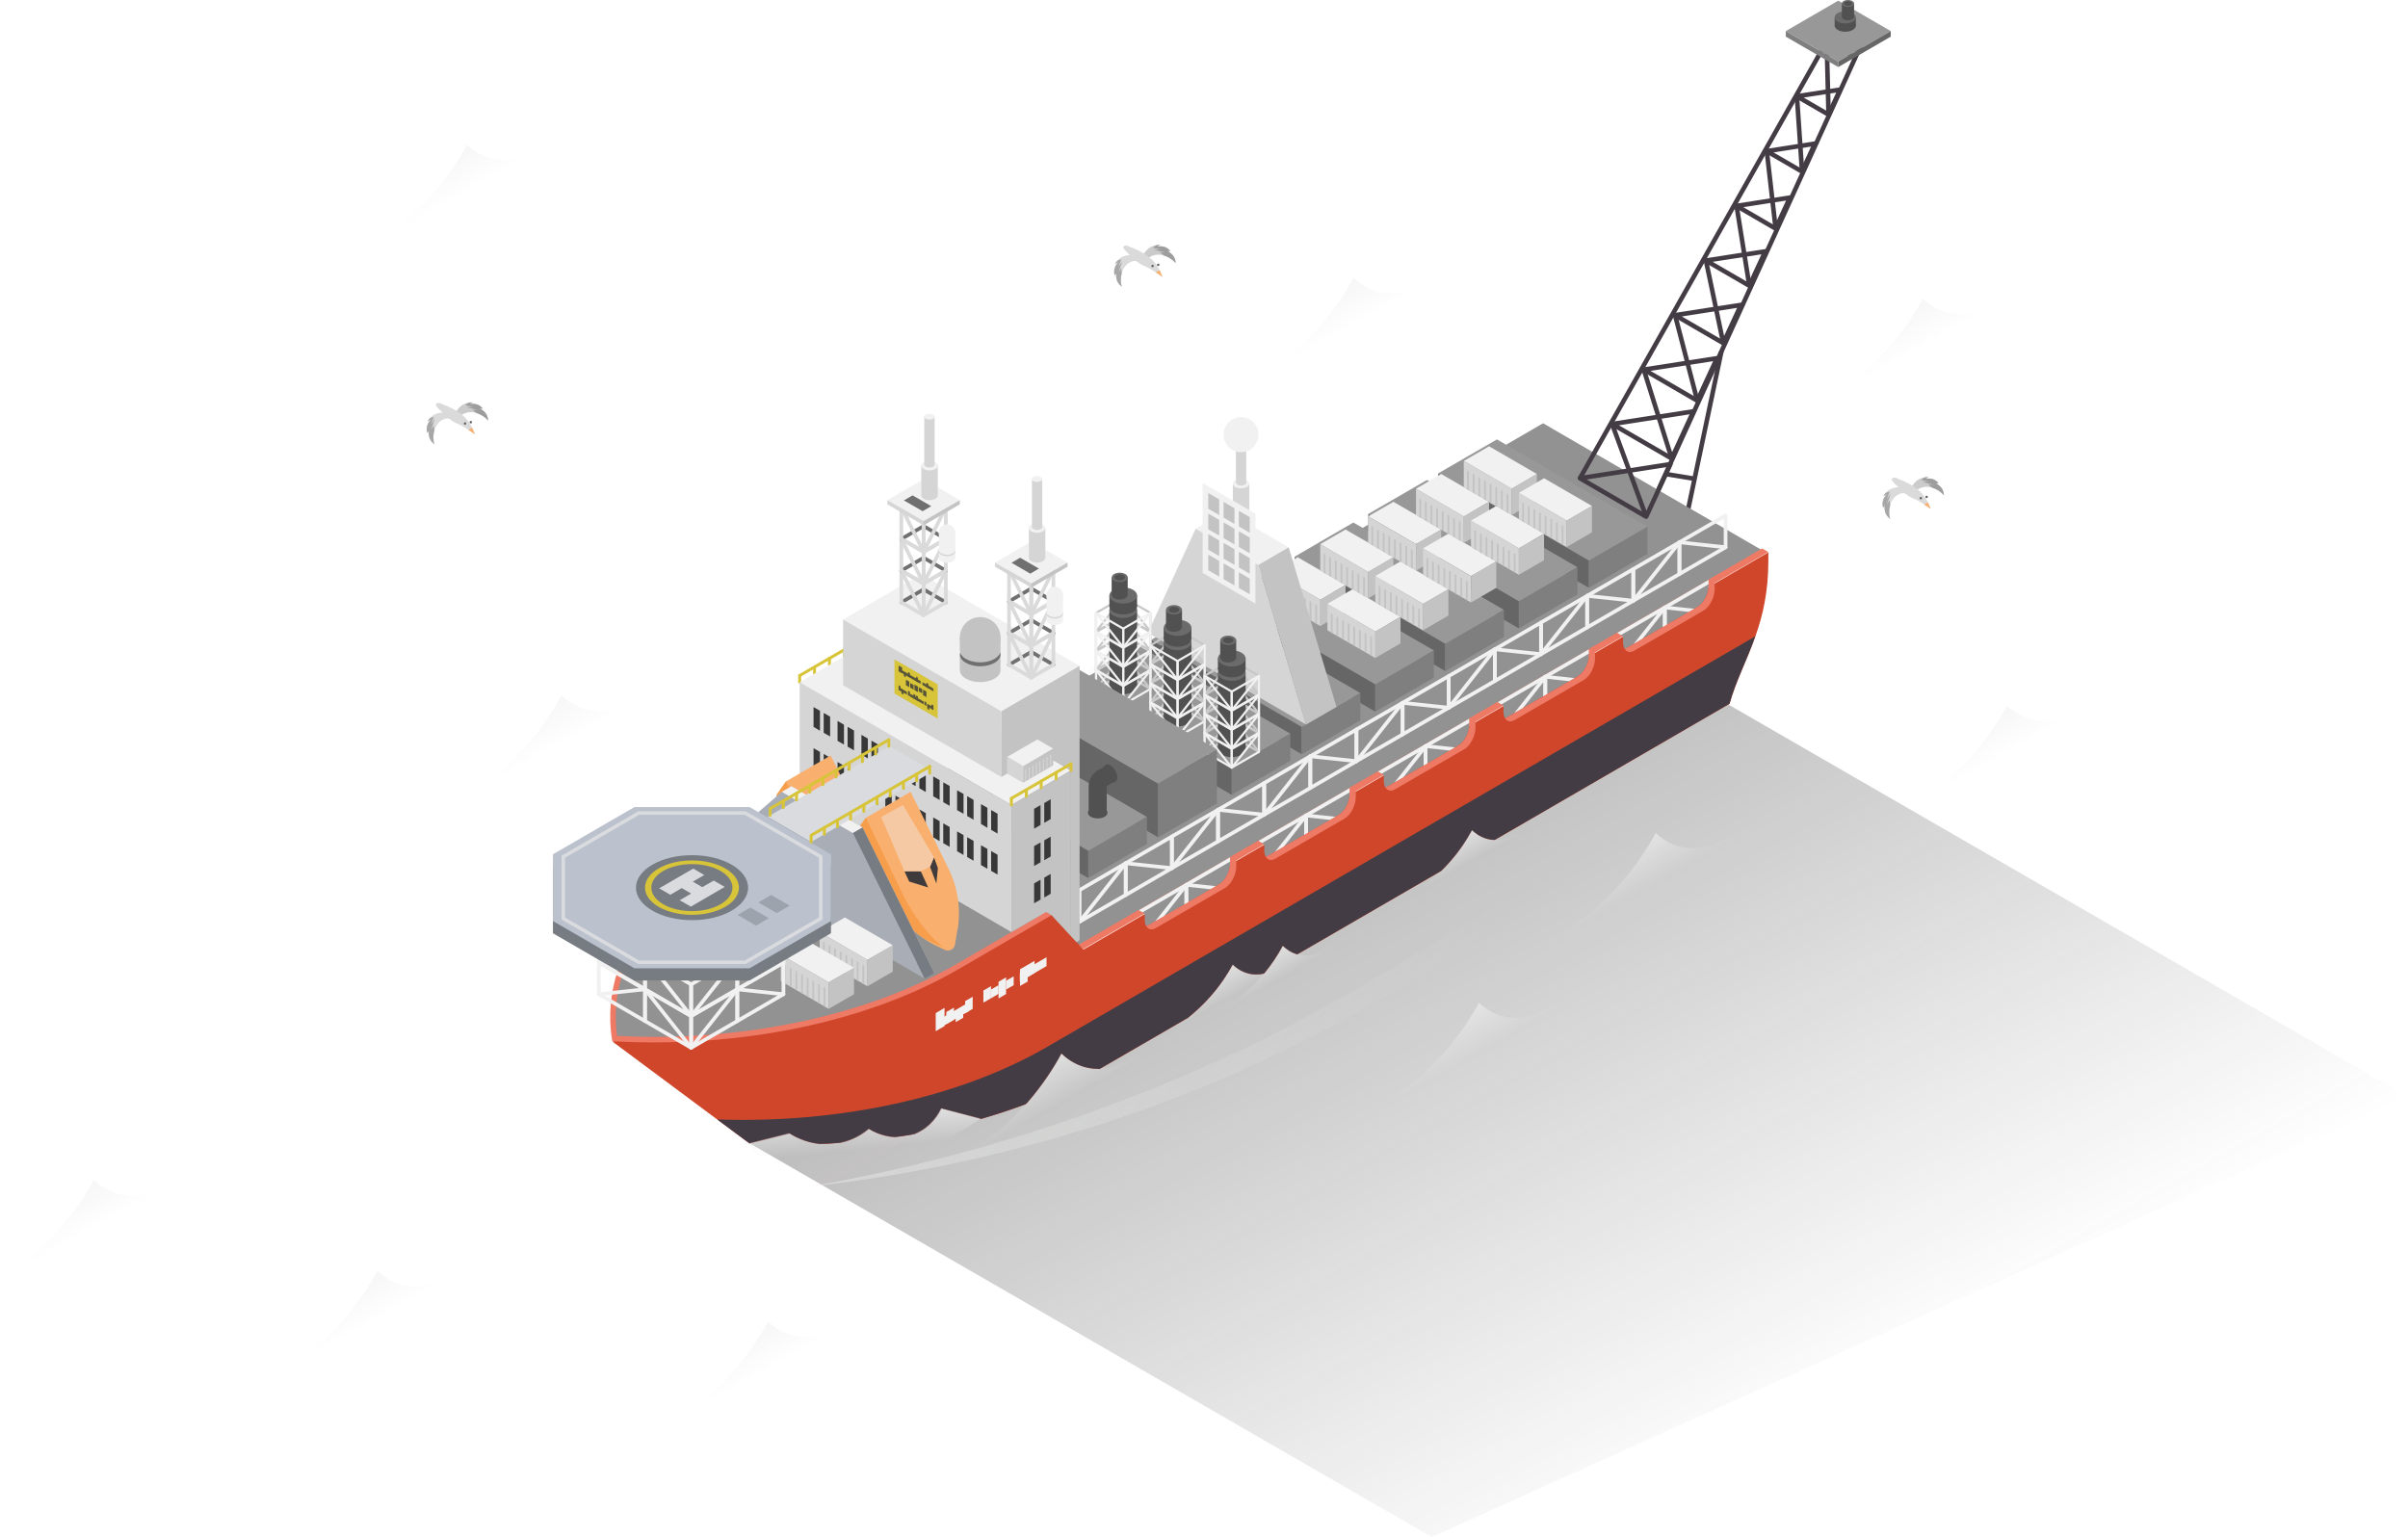 <?xml version="1.0" encoding="UTF-8"?><svg xmlns="http://www.w3.org/2000/svg" xmlns:xlink="http://www.w3.org/1999/xlink" viewBox="0 0 220.75 140.93"><defs><style>.cls-1{stroke:#443c44;stroke-width:.42px;}.cls-1,.cls-2,.cls-3,.cls-4,.cls-5,.cls-6,.cls-7,.cls-8,.cls-9{fill:none;}.cls-1,.cls-2,.cls-4,.cls-5,.cls-6,.cls-8,.cls-9{stroke-linejoin:round;}.cls-10{fill:url(#linear-gradient-4);mix-blend-mode:soft-light;opacity:.3;}.cls-2{stroke:#d7c439;stroke-width:.27px;}.cls-2,.cls-4,.cls-5,.cls-6,.cls-8,.cls-9{stroke-linecap:round;}.cls-11{fill:url(#linear-gradient);}.cls-12{clip-path:url(#clippath);}.cls-3{stroke:#515151;stroke-width:1.66px;}.cls-3,.cls-7{stroke-miterlimit:10;}.cls-13{fill:#f79e4d;}.cls-14{fill:#f9af6d;}.cls-15{fill:#f6c9a5;}.cls-16{fill:#f1f1f1;}.cls-17{fill:#ee7965;}.cls-18{fill:#6b6b6b;}.cls-19{fill:#7f7f7f;}.cls-20{fill:#989898;}.cls-21{fill:#929292;}.cls-22{fill:#9d9d9d;}.cls-23{fill:#666;}.cls-24{fill:#d0462a;}.cls-25{fill:#bbc2cd;}.cls-26{fill:#a7a7a7;}.cls-27{fill:#d7c439;}.cls-28{fill:#cbcbcb;}.cls-29{fill:#c3c3c3;}.cls-30{fill:#dadada;}.cls-31{fill:#d9dbdf;}.cls-32{fill:#d5d5d5;}.cls-33{fill:#a8adb6;}.cls-34{fill:#443c44;}.cls-35{fill:#3f3b3c;}.cls-36{fill:#707070;}.cls-37{fill:#63605c;}.cls-38{fill:#383838;}.cls-39,.cls-40{fill:#777c83;}.cls-41{fill:#515151;}.cls-42{clip-path:url(#clippath-1);}.cls-43{clip-path:url(#clippath-4);}.cls-44{clip-path:url(#clippath-3);}.cls-45{clip-path:url(#clippath-2);}.cls-4,.cls-5{stroke-width:.2px;}.cls-4,.cls-6{stroke:#f1f1f1;}.cls-5{stroke:#c8c8c8;}.cls-46{fill:url(#linear-gradient-8);}.cls-47{fill:url(#linear-gradient-9);}.cls-48{fill:url(#linear-gradient-3);}.cls-49{fill:url(#linear-gradient-2);}.cls-50{fill:url(#linear-gradient-6);}.cls-51{fill:url(#linear-gradient-7);}.cls-52{fill:url(#linear-gradient-5);}.cls-53{opacity:.8;}.cls-6,.cls-8,.cls-9{stroke-width:.34px;}.cls-7{stroke:#d9dbdf;stroke-width:.32px;}.cls-8{stroke:#707070;}.cls-9{stroke:#dadada;}.cls-54{fill:url(#linear-gradient-14);}.cls-55{fill:url(#linear-gradient-18);}.cls-56{fill:url(#linear-gradient-15);}.cls-57{fill:url(#linear-gradient-19);}.cls-58{fill:url(#linear-gradient-16);}.cls-59{fill:url(#linear-gradient-17);}.cls-60{fill:url(#linear-gradient-13);}.cls-61{fill:url(#linear-gradient-12);}.cls-62{fill:url(#linear-gradient-10);}.cls-63{fill:url(#linear-gradient-11);}.cls-64{isolation:isolate;}.cls-40{opacity:.45;}</style><linearGradient id="linear-gradient" x1="39" y1="12.69" x2="42.06" y2="18.13" gradientUnits="userSpaceOnUse"><stop offset="0" stop-color="#f1f1f1"/><stop offset="1" stop-color="#f1f1f1" stop-opacity="0"/></linearGradient><linearGradient id="linear-gradient-2" x1="99.24" y1="56.44" x2="102.29" y2="61.88" xlink:href="#linear-gradient"/><linearGradient id="linear-gradient-3" x1="172.46" y1="26.82" x2="175.52" y2="32.26" xlink:href="#linear-gradient"/><linearGradient id="linear-gradient-4" x1="127.39" y1="71.84" x2="162.05" y2="133.54" gradientUnits="userSpaceOnUse"><stop offset="0" stop-color="#231f20"/><stop offset="1" stop-color="#231f20" stop-opacity="0"/></linearGradient><linearGradient id="linear-gradient-5" x1="66.54" y1="120.57" x2="69.65" y2="126.11" xlink:href="#linear-gradient"/><linearGradient id="linear-gradient-6" x1="4.73" y1="107.59" x2="7.84" y2="113.13" xlink:href="#linear-gradient"/><linearGradient id="linear-gradient-7" x1="47.6" y1="63.17" x2="50.71" y2="68.7" xlink:href="#linear-gradient"/><linearGradient id="linear-gradient-8" x1="180.12" y1="64.1" x2="183.23" y2="69.64" xlink:href="#linear-gradient"/><linearGradient id="linear-gradient-9" x1="120.22" y1="24.87" x2="123.33" y2="30.4" xlink:href="#linear-gradient"/><linearGradient id="linear-gradient-10" x1="30.73" y1="115.93" x2="33.84" y2="121.47" xlink:href="#linear-gradient"/><clipPath id="clippath"><path class="cls-21" d="M112.78,78.57v.56c0,.75-.46,1.63-1.02,1.96l-6.35,3.68c-.12,.07-.24,.12-.35,.12-.07-.14-.12-.34-.12-.57v-.55l-.55-.32,8.39-4.87Z"/></clipPath><clipPath id="clippath-1"><path class="cls-21" d="M123.74,72.21v.56c0,.75-.46,1.63-1.02,1.96l-6.35,3.68c-.12,.07-.24,.12-.35,.12-.07-.14-.12-.34-.12-.57v-.55l-.55-.32,8.39-4.87Z"/></clipPath><clipPath id="clippath-2"><path class="cls-21" d="M134.7,65.85v.56c0,.75-.46,1.63-1.02,1.96l-6.35,3.68c-.12,.07-.24,.12-.35,.12-.07-.14-.12-.34-.12-.57v-.55l-.55-.32,8.39-4.87Z"/></clipPath><clipPath id="clippath-3"><path class="cls-21" d="M145.67,59.49v.56c0,.75-.46,1.63-1.02,1.96l-6.35,3.68c-.12,.07-.24,.12-.35,.12-.07-.14-.12-.34-.12-.57v-.55l-.55-.32,8.39-4.87Z"/></clipPath><clipPath id="clippath-4"><path class="cls-21" d="M156.63,53.14v.56c0,.75-.46,1.63-1.02,1.96l-6.35,3.68c-.12,.07-.24,.12-.35,.12-.07-.14-.12-.34-.12-.57v-.55l-.55-.32,8.39-4.87Z"/></clipPath><linearGradient id="linear-gradient-11" x1="115.89" y1="89.24" x2="115.89" y2="89.25" gradientUnits="userSpaceOnUse"><stop offset="0" stop-color="#f1f1f1"/><stop offset="1" stop-color="#4dca9d"/></linearGradient><linearGradient id="linear-gradient-12" x1="131.72" y1="91.34" x2="134.83" y2="96.87" xlink:href="#linear-gradient"/><linearGradient id="linear-gradient-13" x1="147.92" y1="75.78" x2="151.03" y2="81.32" xlink:href="#linear-gradient"/><linearGradient id="linear-gradient-14" x1="53.13" y1="38.47" x2="136.53" y2="85.69" gradientUnits="userSpaceOnUse"><stop offset="0" stop-color="#f1f1f1"/><stop offset="1" stop-color="#eaefed" stop-opacity="0"/></linearGradient><linearGradient id="linear-gradient-15" x1="769.09" y1="96" x2="772.2" y2="101.54" gradientTransform="translate(-675.66)" gradientUnits="userSpaceOnUse"><stop offset="0" stop-color="#f1f1f1"/><stop offset="1" stop-color="#f1f1f1" stop-opacity="0"/></linearGradient><linearGradient id="linear-gradient-16" x1="786.22" y1="88.07" x2="788.19" y2="91.57" xlink:href="#linear-gradient-15"/><linearGradient id="linear-gradient-17" x1="790.81" y1="86.35" x2="792.78" y2="89.85" xlink:href="#linear-gradient-15"/><linearGradient id="linear-gradient-18" x1="808.15" y1="75.74" x2="810.12" y2="79.24" xlink:href="#linear-gradient-15"/><linearGradient id="linear-gradient-19" x1="754.66" y1="100.59" x2="755.14" y2="105.35" xlink:href="#linear-gradient-15"/></defs><g class="cls-64"><g id="Layer_2"><g id="Asset_og_bygg"><g><path class="cls-11" d="M34.32,22.3c1.54-.97,3.53-2.46,5.45-4.66,1.36-1.56,2.34-3.08,3.05-4.37,.39,.38,1.06,.9,2,1.18,2.38,.71,4.44-.73,4.74-.94-2.86,7.03-7.82,11.18-11.91,10.53-.83-.13-2.01-.53-3.32-1.73Z"/><path class="cls-49" d="M94.55,66.05c1.54-.97,3.53-2.46,5.45-4.66,1.36-1.56,2.34-3.08,3.05-4.37,.39,.38,1.06,.9,2,1.18,2.38,.71,4.44-.73,4.74-.94-2.86,7.03-7.82,11.18-11.91,10.53-.83-.13-2.01-.53-3.32-1.73Z"/><path class="cls-48" d="M167.78,36.43c1.54-.97,3.53-2.46,5.45-4.66,1.36-1.56,2.34-3.08,3.05-4.37,.39,.38,1.06,.9,2,1.18,2.38,.71,4.44-.73,4.74-.94-2.86,7.03-7.82,11.18-11.91,10.53-.83-.13-2.01-.53-3.32-1.73Z"/><polygon class="cls-10" points="158.19 64.45 68.69 104.81 131.25 140.93 220.75 100.57 158.19 64.45"/><g><line class="cls-1" x1="155.35" y1="43.9" x2="152.68" y2="43.46"/><line class="cls-1" x1="154.58" y1="47.55" x2="157.81" y2="32.21"/><line class="cls-1" x1="150.91" y1="47.37" x2="170.07" y2="5.31"/><g><line class="cls-2" x1="73.31" y1="61.94" x2="73.31" y2="62.55"/><line class="cls-2" x1="78.77" y1="58.78" x2="73.31" y2="61.94"/><line class="cls-2" x1="78.77" y1="58.78" x2="78.77" y2="59.38"/><line class="cls-2" x1="76.04" y1="60.36" x2="76.04" y2="60.97"/><line class="cls-2" x1="74.67" y1="61.24" x2="74.67" y2="61.76"/><line class="cls-2" x1="77.4" y1="59.57" x2="77.4" y2="60.17"/></g><path class="cls-52" d="M61.81,130.35c1.56-.99,3.57-2.51,5.52-4.74,1.38-1.59,2.37-3.13,3.08-4.44,.4,.38,1.07,.91,2.03,1.2,2.41,.72,4.49-.74,4.8-.96-2.89,7.15-7.92,11.37-12.07,10.71-.84-.13-2.04-.53-3.36-1.76Z"/><path class="cls-50" d="M0,117.37c1.56-.99,3.57-2.51,5.52-4.74,1.38-1.59,2.37-3.13,3.08-4.44,.4,.38,1.07,.91,2.03,1.2,2.41,.72,4.49-.74,4.8-.96-2.89,7.15-7.92,11.37-12.07,10.71-.84-.13-2.04-.53-3.36-1.76Z"/><path class="cls-51" d="M42.87,72.95c1.56-.99,3.57-2.51,5.52-4.74,1.38-1.59,2.37-3.13,3.08-4.44,.4,.38,1.07,.91,2.03,1.2,2.41,.72,4.49-.74,4.8-.96-2.89,7.15-7.92,11.37-12.07,10.71-.84-.13-2.04-.53-3.36-1.76Z"/><path class="cls-46" d="M175.39,73.88c1.56-.99,3.57-2.51,5.52-4.74,1.38-1.59,2.37-3.13,3.08-4.44,.4,.38,1.07,.91,2.03,1.2,2.41,.72,4.49-.74,4.8-.96-2.89,7.15-7.92,11.37-12.07,10.71-.84-.13-2.04-.53-3.36-1.76Z"/><path class="cls-47" d="M115.49,34.65c1.56-.99,3.57-2.51,5.52-4.74,1.38-1.59,2.37-3.13,3.08-4.44,.4,.38,1.07,.91,2.03,1.2,2.41,.72,4.49-.74,4.8-.96-2.89,7.15-7.92,11.37-12.07,10.71-.84-.13-2.04-.53-3.36-1.76Z"/><path class="cls-62" d="M26,125.71c1.56-.99,3.57-2.51,5.52-4.74,1.38-1.59,2.37-3.13,3.08-4.44,.4,.38,1.07,.91,2.03,1.2,2.41,.72,4.49-.74,4.8-.96-2.89,7.15-7.92,11.37-12.07,10.71-.84-.13-2.04-.53-3.36-1.76Z"/><polygon class="cls-21" points="161.81 50.61 98.99 87.03 78.64 75.24 141.46 38.81 161.81 50.61"/><g><g><g><polygon class="cls-6" points="103.2 82.06 98.97 84.51 98.97 81.61 103.2 79.15 103.2 82.06"/><line class="cls-6" x1="103.2" y1="79.15" x2="98.97" y2="84.51"/></g><g><polygon class="cls-6" points="103.2 79.15 107.43 76.7 107.43 79.6 103.2 82.06 103.2 79.15"/><line class="cls-6" x1="103.2" y1="79.15" x2="107.43" y2="79.6"/></g></g><g><g><polygon class="cls-6" points="111.66 77.15 107.43 79.6 107.43 76.7 111.66 74.25 111.66 77.15"/><line class="cls-6" x1="111.66" y1="74.25" x2="107.43" y2="79.6"/></g><g><polygon class="cls-6" points="111.66 74.25 115.89 71.8 115.89 74.7 111.66 77.15 111.66 74.25"/><line class="cls-6" x1="111.66" y1="74.25" x2="115.89" y2="74.7"/></g></g><g><g><polygon class="cls-6" points="120.12 72.25 115.89 74.7 115.89 71.8 120.12 69.34 120.12 72.25"/><line class="cls-6" x1="120.12" y1="69.34" x2="115.89" y2="74.7"/></g><g><polygon class="cls-6" points="120.12 69.34 124.35 66.89 124.35 69.79 120.12 72.25 120.12 69.34"/><line class="cls-6" x1="120.12" y1="69.34" x2="124.35" y2="69.79"/></g></g><g><g><polygon class="cls-6" points="128.58 67.34 124.35 69.79 124.35 66.89 128.58 64.44 128.58 67.34"/><line class="cls-6" x1="128.58" y1="64.44" x2="124.35" y2="69.79"/></g><g><polygon class="cls-6" points="128.58 64.44 132.81 61.99 132.81 64.89 128.58 67.34 128.58 64.44"/><line class="cls-6" x1="128.58" y1="64.44" x2="132.81" y2="64.89"/></g></g><g><g><polygon class="cls-6" points="137.04 62.44 132.81 64.89 132.81 61.99 137.04 59.53 137.04 62.44"/><line class="cls-6" x1="137.04" y1="59.53" x2="132.81" y2="64.89"/></g><g><polygon class="cls-6" points="137.04 59.53 141.27 57.08 141.27 59.98 137.04 62.44 137.04 59.53"/><line class="cls-6" x1="137.04" y1="59.53" x2="141.27" y2="59.98"/></g></g><g><g><polygon class="cls-6" points="145.5 57.53 141.27 59.98 141.27 57.08 145.5 54.63 145.5 57.53"/><line class="cls-6" x1="145.5" y1="54.63" x2="141.27" y2="59.98"/></g><g><polygon class="cls-6" points="145.5 54.63 149.73 52.18 149.73 55.08 145.5 57.53 145.5 54.63"/><line class="cls-6" x1="145.5" y1="54.63" x2="149.73" y2="55.08"/></g></g><g><g><polygon class="cls-6" points="153.96 52.63 149.73 55.08 149.73 52.18 153.96 49.72 153.96 52.63"/><line class="cls-6" x1="153.96" y1="49.72" x2="149.73" y2="55.08"/></g><g><polygon class="cls-6" points="153.96 49.72 158.19 47.27 158.19 50.18 153.96 52.63 153.96 49.72"/><line class="cls-6" x1="153.96" y1="49.72" x2="158.19" y2="50.18"/></g></g></g><g><g><polygon class="cls-20" points="151.03 48.29 145.66 51.4 131.85 43.4 137.23 40.29 151.03 48.29"/><polygon class="cls-23" points="145.66 53.9 145.66 51.4 131.85 43.4 131.85 45.9 145.66 53.9"/><polygon class="cls-19" points="145.66 51.4 151.03 48.29 151.03 50.78 145.66 53.9 145.66 51.4"/></g><g><polygon class="cls-20" points="144.61 52.01 139.24 55.13 125.44 47.12 130.81 44.01 144.61 52.01"/><polygon class="cls-23" points="139.24 57.62 139.24 55.13 125.44 47.12 125.44 49.62 139.24 57.62"/><polygon class="cls-19" points="139.24 55.13 144.61 52.01 144.61 54.5 139.24 57.62 139.24 55.13"/></g></g><g><g><polygon class="cls-20" points="137.87 55.92 132.5 59.03 118.7 51.03 124.07 47.91 137.87 55.92"/><polygon class="cls-23" points="132.5 61.53 132.5 59.03 118.7 51.03 118.7 53.52 132.5 61.53"/><polygon class="cls-19" points="132.5 59.03 137.87 55.92 137.87 58.41 132.5 61.53 132.5 59.03"/></g><g><polygon class="cls-20" points="131.45 59.64 126.08 62.75 112.28 54.75 117.65 51.64 131.45 59.64"/><polygon class="cls-23" points="126.08 65.25 126.08 62.75 112.28 54.75 112.28 57.25 126.08 65.25"/><polygon class="cls-19" points="126.08 62.75 131.45 59.64 131.45 62.13 126.08 65.25 126.08 62.75"/></g><g><g><g><polygon class="cls-16" points="123.35 53.64 121.04 54.98 116.65 52.44 118.96 51.09 123.35 53.64"/><polygon class="cls-32" points="121.04 57.4 121.04 54.98 116.65 52.44 116.65 54.86 121.04 57.4"/><polygon class="cls-29" points="121.04 54.98 123.35 53.64 123.35 56.06 121.04 57.4 121.04 54.98"/><g><path class="cls-29" d="M120.56,57.13l.18,.11v-1.66c0-.06-.04-.13-.08-.16h-.01s-.08,0-.08,.06v1.66Z"/><path class="cls-29" d="M120.04,56.83l.18,.11v-1.66c0-.06-.04-.13-.08-.16h-.01s-.08,0-.08,.06v1.66Z"/><path class="cls-29" d="M119.53,56.53l.18,.11v-1.66c0-.06-.04-.13-.08-.16h-.01s-.08,0-.08,.06v1.66Z"/><path class="cls-29" d="M119.01,56.23l.18,.11v-1.66c0-.06-.04-.13-.08-.16h-.01s-.08,0-.08,.06v1.66Z"/><path class="cls-29" d="M118.49,55.93l.18,.11v-1.66c0-.06-.04-.13-.08-.16h-.01s-.08,0-.08,.06v1.66Z"/><path class="cls-29" d="M117.98,55.63l.18,.11v-1.66c0-.06-.04-.13-.08-.16h-.01s-.08,0-.08,.06v1.66Z"/><path class="cls-29" d="M117.46,55.33l.18,.11v-1.66c0-.06-.04-.13-.08-.16h-.01s-.08,0-.08,.06v1.66Z"/><path class="cls-29" d="M116.94,55.03l.18,.11v-1.66c0-.06-.04-.13-.08-.16h-.01s-.08,0-.08,.06v1.66Z"/></g></g><g><polygon class="cls-16" points="128.39 56.56 126.08 57.9 121.69 55.36 124.01 54.02 128.39 56.56"/><polygon class="cls-32" points="126.08 60.33 126.08 57.9 121.69 55.36 121.69 57.79 126.08 60.33"/><polygon class="cls-29" points="126.08 57.9 128.39 56.56 128.39 58.99 126.08 60.33 126.08 57.9"/><g><path class="cls-29" d="M125.6,60.05l.18,.11v-1.66c0-.06-.04-.13-.08-.16h-.01s-.08,0-.08,.06v1.66Z"/><path class="cls-29" d="M125.09,59.76l.18,.11v-1.66c0-.06-.04-.13-.08-.16h-.01s-.08,0-.08,.06v1.66Z"/><path class="cls-29" d="M124.57,59.46l.18,.11v-1.66c0-.06-.04-.13-.08-.16h-.01s-.08,0-.08,.06v1.66Z"/><path class="cls-29" d="M124.05,59.16l.18,.11v-1.66c0-.06-.04-.13-.08-.16h-.01s-.08,0-.08,.06v1.66Z"/><path class="cls-29" d="M123.54,58.86l.18,.11v-1.66c0-.06-.04-.13-.08-.16h-.01s-.08,0-.08,.06v1.66Z"/><path class="cls-29" d="M123.02,58.56l.18,.11v-1.66c0-.06-.04-.13-.08-.16h-.01s-.08,0-.08,.06v1.66Z"/><path class="cls-29" d="M122.5,58.26l.18,.11v-1.66c0-.06-.04-.13-.08-.16h-.01s-.08,0-.08,.06v1.66Z"/><path class="cls-29" d="M121.99,57.96l.18,.11v-1.66c0-.06-.04-.13-.08-.16h-.01s-.08,0-.08,.06v1.66Z"/></g></g></g><g><g><polygon class="cls-16" points="127.74 51.09 125.42 52.44 121.03 49.89 123.35 48.55 127.74 51.09"/><polygon class="cls-32" points="125.42 54.86 125.42 52.44 121.03 49.89 121.03 52.32 125.42 54.86"/><polygon class="cls-29" points="125.42 52.44 127.74 51.09 127.74 53.52 125.42 54.86 125.42 52.44"/><g><path class="cls-29" d="M124.95,54.59l.18,.11v-1.66c0-.06-.04-.13-.08-.16h-.01s-.08,0-.08,.06v1.66Z"/><path class="cls-29" d="M124.43,54.29l.18,.11v-1.66c0-.06-.04-.13-.08-.16h-.01s-.08,0-.08,.06v1.66Z"/><path class="cls-29" d="M123.91,53.99l.18,.11v-1.66c0-.06-.04-.13-.08-.16h-.01s-.08,0-.08,.06v1.66Z"/><path class="cls-29" d="M123.4,53.69l.18,.11v-1.66c0-.06-.04-.13-.08-.16h-.01s-.08,0-.08,.06v1.66Z"/><path class="cls-29" d="M122.88,53.39l.18,.11v-1.66c0-.06-.04-.13-.08-.16h-.01s-.08,0-.08,.06v1.66Z"/><path class="cls-29" d="M122.36,53.09l.18,.11v-1.66c0-.06-.04-.13-.08-.16h-.01s-.08,0-.08,.06v1.66Z"/><path class="cls-29" d="M121.84,52.79l.18,.11v-1.66c0-.06-.04-.13-.08-.16h-.01s-.08,0-.08,.06v1.66Z"/><path class="cls-29" d="M121.33,52.49l.18,.11v-1.66c0-.06-.04-.13-.08-.16h-.01s-.08,0-.08,.06v1.66Z"/></g></g><g><polygon class="cls-16" points="132.78 54.02 130.46 55.36 126.08 52.82 128.39 51.47 132.78 54.02"/><polygon class="cls-32" points="130.46 57.79 130.46 55.36 126.08 52.82 126.08 55.24 130.46 57.79"/><polygon class="cls-29" points="130.46 55.36 132.78 54.02 132.78 56.44 130.46 57.79 130.46 55.36"/><g><path class="cls-29" d="M129.99,57.51l.18,.11v-1.66c0-.06-.04-.13-.08-.16h-.01s-.08,0-.08,.06v1.66Z"/><path class="cls-29" d="M129.47,57.21l.18,.11v-1.66c0-.06-.04-.13-.08-.16h-.01s-.08,0-.08,.06v1.66Z"/><path class="cls-29" d="M128.96,56.91l.18,.11v-1.66c0-.06-.04-.13-.08-.16h-.01s-.08,0-.08,.06v1.66Z"/><path class="cls-29" d="M128.44,56.61l.18,.11v-1.66c0-.06-.04-.13-.08-.16h-.01s-.08,0-.08,.06v1.66Z"/><path class="cls-29" d="M127.92,56.31l.18,.11v-1.66c0-.06-.04-.13-.08-.16h-.01s-.08,0-.08,.06v1.66Z"/><path class="cls-29" d="M127.41,56.01l.18,.11v-1.66c0-.06-.04-.13-.08-.16h-.01s-.08,0-.08,.06v1.66Z"/><path class="cls-29" d="M126.89,55.71l.18,.11v-1.66c0-.06-.04-.13-.08-.16h-.01s-.08,0-.08,.06v1.66Z"/><path class="cls-29" d="M126.37,55.41l.18,.11v-1.66c0-.06-.04-.13-.08-.16h-.01s-.08,0-.08,.06v1.66Z"/></g></g></g><g><g><polygon class="cls-16" points="132.12 48.55 129.81 49.89 125.42 47.35 127.74 46.01 132.12 48.55"/><polygon class="cls-32" points="129.81 52.32 129.81 49.89 125.42 47.35 125.42 49.78 129.81 52.32"/><polygon class="cls-29" points="129.81 49.89 132.12 48.55 132.12 50.98 129.81 52.32 129.81 49.89"/><g><path class="cls-29" d="M129.33,52.04l.18,.11v-1.66c0-.06-.04-.13-.08-.16h-.01s-.08,0-.08,.06v1.66Z"/><path class="cls-29" d="M128.82,51.75l.18,.11v-1.66c0-.06-.04-.13-.08-.16h-.01s-.08,0-.08,.06v1.66Z"/><path class="cls-29" d="M128.3,51.45l.18,.11v-1.66c0-.06-.04-.13-.08-.16h-.01s-.08,0-.08,.06v1.66Z"/><path class="cls-29" d="M127.78,51.15l.18,.11v-1.66c0-.06-.04-.13-.08-.16h-.01s-.08,0-.08,.06v1.66Z"/><path class="cls-29" d="M127.26,50.85l.18,.11v-1.66c0-.06-.04-.13-.08-.16h-.01s-.08,0-.08,.06v1.66Z"/><path class="cls-29" d="M126.75,50.55l.18,.11v-1.66c0-.06-.04-.13-.08-.16h-.01s-.08,0-.08,.06v1.66Z"/><path class="cls-29" d="M126.23,50.25l.18,.11v-1.66c0-.06-.04-.13-.08-.16h-.01s-.08,0-.08,.06v1.66Z"/><path class="cls-29" d="M125.71,49.95l.18,.11v-1.66c0-.06-.04-.13-.08-.16h-.01s-.08,0-.08,.06v1.66Z"/></g></g><g><polygon class="cls-16" points="137.17 51.47 134.85 52.82 130.46 50.27 132.78 48.93 137.17 51.47"/><polygon class="cls-32" points="134.85 55.24 134.85 52.82 130.46 50.27 130.46 52.7 134.85 55.24"/><polygon class="cls-29" points="134.85 52.82 137.17 51.47 137.17 53.9 134.85 55.24 134.85 52.82"/><g><path class="cls-29" d="M134.38,54.97l.18,.11v-1.66c0-.06-.04-.13-.08-.16h-.01s-.08,0-.08,.06v1.66Z"/><path class="cls-29" d="M133.86,54.67l.18,.11v-1.66c0-.06-.04-.13-.08-.16h-.01s-.08,0-.08,.06v1.66Z"/><path class="cls-29" d="M133.34,54.37l.18,.11v-1.66c0-.06-.04-.13-.08-.16h-.01s-.08,0-.08,.06v1.66Z"/><path class="cls-29" d="M132.82,54.07l.18,.11v-1.66c0-.06-.04-.13-.08-.16h-.01s-.08,0-.08,.06v1.66Z"/><path class="cls-29" d="M132.31,53.77l.18,.11v-1.66c0-.06-.04-.13-.08-.16h-.01s-.08,0-.08,.06v1.66Z"/><path class="cls-29" d="M131.79,53.47l.18,.11v-1.66c0-.06-.04-.13-.08-.16h-.01s-.08,0-.08,.06v1.66Z"/><path class="cls-29" d="M131.27,53.17l.18,.11v-1.66c0-.06-.04-.13-.08-.16h-.01s-.08,0-.08,.06v1.66Z"/><path class="cls-29" d="M130.76,52.87l.18,.11v-1.66c0-.06-.04-.13-.08-.16h-.01s-.08,0-.08,.06v1.66Z"/></g></g></g><g><g><polygon class="cls-16" points="136.51 46.01 134.19 47.35 129.81 44.81 132.12 43.46 136.51 46.01"/><polygon class="cls-32" points="134.19 49.78 134.19 47.35 129.81 44.81 129.81 47.23 134.19 49.78"/><polygon class="cls-29" points="134.19 47.35 136.51 46.01 136.51 48.43 134.19 49.78 134.19 47.35"/><g><path class="cls-29" d="M133.72,49.5l.18,.11v-1.66c0-.06-.04-.13-.08-.16h-.01s-.08,0-.08,.06v1.66Z"/><path class="cls-29" d="M133.2,49.2l.18,.11v-1.66c0-.06-.04-.13-.08-.16h-.01s-.08,0-.08,.06v1.66Z"/><path class="cls-29" d="M132.68,48.9l.18,.11v-1.66c0-.06-.04-.13-.08-.16h-.01s-.08,0-.08,.06v1.66Z"/><path class="cls-29" d="M132.17,48.6l.18,.11v-1.66c0-.06-.04-.13-.08-.16h-.01s-.08,0-.08,.06v1.66Z"/><path class="cls-29" d="M131.65,48.3l.18,.11v-1.66c0-.06-.04-.13-.08-.16h-.01s-.08,0-.08,.06v1.66Z"/><path class="cls-29" d="M131.13,48l.18,.11v-1.66c0-.06-.04-.13-.08-.16h-.01s-.08,0-.08,.06v1.66Z"/><path class="cls-29" d="M130.62,47.7l.18,.11v-1.66c0-.06-.04-.13-.08-.16h-.01s-.08,0-.08,.06v1.66Z"/><path class="cls-29" d="M130.1,47.4l.18,.11v-1.66c0-.06-.04-.13-.08-.16h-.01s-.08,0-.08,.06v1.66Z"/></g></g><g><polygon class="cls-16" points="141.55 48.93 139.24 50.27 134.85 47.73 137.17 46.39 141.55 48.93"/><polygon class="cls-32" points="139.24 52.7 139.24 50.27 134.85 47.73 134.85 50.16 139.24 52.7"/><polygon class="cls-29" points="139.24 50.27 141.55 48.93 141.55 51.36 139.24 52.7 139.24 50.27"/><g><path class="cls-29" d="M138.76,52.43l.18,.11v-1.66c0-.06-.04-.13-.08-.16h-.01s-.08,0-.08,.06v1.66Z"/><path class="cls-29" d="M138.24,52.13l.18,.11v-1.66c0-.06-.04-.13-.08-.16h-.01s-.08,0-.08,.06v1.66Z"/><path class="cls-29" d="M137.73,51.83l.18,.11v-1.66c0-.06-.04-.13-.08-.16h-.01s-.08,0-.08,.06v1.66Z"/><path class="cls-29" d="M137.21,51.53l.18,.11v-1.66c0-.06-.04-.13-.08-.16h-.01s-.08,0-.08,.06v1.66Z"/><path class="cls-29" d="M136.69,51.23l.18,.11v-1.66c0-.06-.04-.13-.08-.16h-.01s-.08,0-.08,.06v1.66Z"/><path class="cls-29" d="M136.18,50.93l.18,.11v-1.66c0-.06-.04-.13-.08-.16h-.01s-.08,0-.08,.06v1.66Z"/><path class="cls-29" d="M135.66,50.63l.18,.11v-1.66c0-.06-.04-.13-.08-.16h-.01s-.08,0-.08,.06v1.66Z"/><path class="cls-29" d="M135.14,50.33l.18,.11v-1.66c0-.06-.04-.13-.08-.16h-.01s-.08,0-.08,.06v1.66Z"/></g></g></g><g><g><polygon class="cls-16" points="140.89 43.46 138.58 44.81 134.19 42.26 136.51 40.92 140.89 43.46"/><polygon class="cls-32" points="138.58 47.23 138.58 44.81 134.19 42.26 134.19 44.69 138.58 47.23"/><polygon class="cls-29" points="138.58 44.81 140.89 43.46 140.89 45.89 138.58 47.23 138.58 44.81"/><g><path class="cls-29" d="M138.1,46.96l.18,.11v-1.66c0-.06-.04-.13-.08-.16h-.01s-.08,0-.08,.06v1.66Z"/><path class="cls-29" d="M137.59,46.66l.18,.11v-1.66c0-.06-.04-.13-.08-.16h-.01s-.08,0-.08,.06v1.66Z"/><path class="cls-29" d="M137.07,46.36l.18,.11v-1.66c0-.06-.04-.13-.08-.16h-.01s-.08,0-.08,.06v1.66Z"/><path class="cls-29" d="M136.55,46.06l.18,.11v-1.66c0-.06-.04-.13-.08-.16h-.01s-.08,0-.08,.06v1.66Z"/><path class="cls-29" d="M136.04,45.76l.18,.11v-1.66c0-.06-.04-.13-.08-.16h-.01s-.08,0-.08,.06v1.66Z"/><path class="cls-29" d="M135.52,45.46l.18,.11v-1.66c0-.06-.04-.13-.08-.16h-.01s-.08,0-.08,.06v1.66Z"/><path class="cls-29" d="M135,45.16l.18,.11v-1.66c0-.06-.04-.13-.08-.16h-.01s-.08,0-.08,.06v1.66Z"/><path class="cls-29" d="M134.48,44.86l.18,.11v-1.66c0-.06-.04-.13-.08-.16h-.01s-.08,0-.08,.06v1.66Z"/></g></g><g><polygon class="cls-16" points="145.94 46.39 143.62 47.73 139.24 45.19 141.55 43.85 145.94 46.39"/><polygon class="cls-32" points="143.62 50.16 143.62 47.73 139.24 45.19 139.24 47.61 143.62 50.16"/><polygon class="cls-29" points="143.62 47.73 145.94 46.39 145.94 48.81 143.62 50.16 143.62 47.73"/><g><path class="cls-29" d="M143.15,49.88l.18,.11v-1.66c0-.06-.04-.13-.08-.16h-.01s-.08,0-.08,.06v1.66Z"/><path class="cls-29" d="M142.63,49.58l.18,.11v-1.66c0-.06-.04-.13-.08-.16h-.01s-.08,0-.08,.06v1.66Z"/><path class="cls-29" d="M142.11,49.28l.18,.11v-1.66c0-.06-.04-.13-.08-.16h-.01s-.08,0-.08,.06v1.66Z"/><path class="cls-29" d="M141.6,48.98l.18,.11v-1.66c0-.06-.04-.13-.08-.16h-.01s-.08,0-.08,.06v1.66Z"/><path class="cls-29" d="M141.08,48.68l.18,.11v-1.66c0-.06-.04-.13-.08-.16h-.01s-.08,0-.08,.06v1.66Z"/><path class="cls-29" d="M140.56,48.38l.18,.11v-1.66c0-.06-.04-.13-.08-.16h-.01s-.08,0-.08,.06v1.66Z"/><path class="cls-29" d="M140.05,48.08l.18,.11v-1.66c0-.06-.04-.13-.08-.16h-.01s-.08,0-.08,.06v1.66Z"/><path class="cls-29" d="M139.53,47.79l.18,.11v-1.66c0-.06-.04-.13-.08-.16h-.01s-.08,0-.08,.06v1.66Z"/></g></g></g></g></g><g><g><polygon class="cls-20" points="124.71 63.55 119.34 66.66 105.54 58.66 110.91 55.54 124.71 63.55"/><polygon class="cls-23" points="119.34 69.16 119.34 66.66 105.54 58.66 105.54 61.15 119.34 69.16"/><polygon class="cls-19" points="119.34 66.66 124.71 63.55 124.71 66.04 119.34 69.16 119.34 66.66"/></g><g><polygon class="cls-20" points="118.29 67.27 112.92 70.38 99.12 62.38 104.49 59.27 118.29 67.27"/><polygon class="cls-23" points="112.92 72.88 112.92 70.38 99.12 62.38 99.12 64.88 112.92 72.88"/><polygon class="cls-19" points="112.92 70.38 118.29 67.27 118.29 69.76 112.92 72.88 112.92 70.38"/></g><g><polygon class="cls-16" points="118.14 50.18 115.35 51.8 109.61 48.48 112.4 46.86 118.14 50.18"/><polygon class="cls-32" points="119.73 66.43 115.35 51.8 109.61 48.48 105.23 58.02 119.73 66.43"/><polygon class="cls-29" points="115.35 51.8 118.14 50.18 122.52 64.82 119.73 66.43 115.35 51.8"/></g></g><g><g><g><g><g><polygon class="cls-5" points="102.97 61.73 105.46 63.17 105.46 61.46 102.97 60.02 102.97 61.73"/><line class="cls-5" x1="102.97" y1="60.02" x2="105.46" y2="63.17"/></g><g><polygon class="cls-5" points="102.97 61.73 100.48 63.17 100.48 61.46 102.97 60.02 102.97 61.73"/><line class="cls-5" x1="102.97" y1="60.02" x2="100.48" y2="63.17"/></g></g><g><g><polygon class="cls-5" points="102.97 59.97 105.46 61.42 105.46 59.71 102.97 58.27 102.97 59.97"/><line class="cls-5" x1="102.97" y1="58.27" x2="105.46" y2="61.42"/></g><g><polygon class="cls-5" points="102.97 59.97 100.48 61.42 100.48 59.71 102.97 58.27 102.97 59.97"/><line class="cls-5" x1="102.97" y1="58.27" x2="100.48" y2="61.42"/></g></g><g><g><polygon class="cls-5" points="102.97 58.22 105.46 59.66 105.46 57.96 102.97 56.51 102.97 58.22"/><line class="cls-5" x1="102.97" y1="56.51" x2="105.46" y2="59.66"/></g><g><polygon class="cls-5" points="102.97 58.22 100.48 59.66 100.48 57.96 102.97 56.51 102.97 58.22"/><line class="cls-5" x1="102.97" y1="56.51" x2="100.48" y2="59.66"/></g></g><g><g><polygon class="cls-5" points="102.97 56.47 105.46 57.91 105.46 56.2 102.97 54.76 102.97 56.47"/><line class="cls-5" x1="102.97" y1="54.76" x2="105.46" y2="57.91"/></g><g><polygon class="cls-5" points="102.97 56.47 100.48 57.91 100.48 56.2 102.97 54.76 102.97 56.47"/><line class="cls-5" x1="102.97" y1="54.76" x2="100.48" y2="57.91"/></g></g><g><ellipse class="cls-41" cx="102.97" cy="62.91" rx="1.27" ry=".74"/><rect class="cls-41" x="101.7" y="55.92" width="2.54" height="6.99"/><ellipse class="cls-18" cx="102.97" cy="55.92" rx="1.27" ry=".74"/></g><g><g><g><polygon class="cls-4" points="105.46 63.17 102.97 64.61 102.97 62.9 105.46 61.46 105.46 63.17"/><line class="cls-4" x1="105.46" y1="61.46" x2="102.97" y2="64.61"/></g><g><polygon class="cls-4" points="100.48 63.17 102.97 64.61 102.97 62.9 100.48 61.46 100.48 63.17"/><line class="cls-4" x1="100.48" y1="61.46" x2="102.97" y2="64.61"/></g></g><g><g><polygon class="cls-4" points="105.46 61.42 102.97 62.86 102.97 61.15 105.46 59.71 105.46 61.42"/><line class="cls-4" x1="105.46" y1="59.71" x2="102.97" y2="62.86"/></g><g><polygon class="cls-4" points="100.48 61.42 102.97 62.86 102.97 61.15 100.48 59.71 100.48 61.42"/><line class="cls-4" x1="100.48" y1="59.71" x2="102.97" y2="62.86"/></g></g><g><g><polygon class="cls-4" points="105.46 59.66 102.97 61.11 102.97 59.4 105.46 57.96 105.46 59.66"/><line class="cls-4" x1="105.46" y1="57.96" x2="102.97" y2="61.11"/></g><g><polygon class="cls-4" points="100.48 59.66 102.97 61.11 102.97 59.4 100.48 57.96 100.48 59.66"/><line class="cls-4" x1="100.48" y1="57.96" x2="102.97" y2="61.11"/></g></g><g><g><polygon class="cls-4" points="105.46 57.91 102.97 59.35 102.97 57.64 105.46 56.2 105.46 57.91"/><line class="cls-4" x1="105.46" y1="56.2" x2="102.97" y2="59.35"/></g><g><polygon class="cls-4" points="100.48 57.91 102.97 59.35 102.97 57.64 100.48 56.2 100.48 57.91"/><line class="cls-4" x1="100.48" y1="56.2" x2="102.97" y2="59.35"/></g></g></g></g><g><g><ellipse class="cls-41" cx="102.97" cy="55.6" rx="1.27" ry=".74"/><rect class="cls-41" x="101.7" y="54.6" width="2.54" height="1"/><ellipse class="cls-18" cx="102.97" cy="54.6" rx="1.27" ry=".74"/></g><g><ellipse class="cls-41" cx="102.65" cy="54.54" rx=".73" ry=".43"/><rect class="cls-41" x="101.91" y="52.94" width="1.47" height="1.59"/><ellipse class="cls-18" cx="102.65" cy="52.94" rx=".73" ry=".43"/><ellipse class="cls-41" cx="102.65" cy="52.94" rx=".48" ry=".28"/></g></g></g><g><g><g><g><polygon class="cls-5" points="107.95 64.69 110.44 66.13 110.44 64.43 107.95 62.98 107.95 64.69"/><line class="cls-5" x1="107.95" y1="62.98" x2="110.44" y2="66.13"/></g><g><polygon class="cls-5" points="107.95 64.69 105.46 66.13 105.46 64.43 107.95 62.98 107.95 64.69"/><line class="cls-5" x1="107.95" y1="62.98" x2="105.46" y2="66.13"/></g></g><g><g><polygon class="cls-5" points="107.95 62.94 110.44 64.38 110.44 62.67 107.95 61.23 107.95 62.94"/><line class="cls-5" x1="107.95" y1="61.23" x2="110.44" y2="64.38"/></g><g><polygon class="cls-5" points="107.95 62.94 105.46 64.38 105.46 62.67 107.95 61.23 107.95 62.94"/><line class="cls-5" x1="107.95" y1="61.23" x2="105.46" y2="64.38"/></g></g><g><g><polygon class="cls-5" points="107.95 61.19 110.44 62.63 110.44 60.92 107.95 59.48 107.95 61.19"/><line class="cls-5" x1="107.95" y1="59.48" x2="110.44" y2="62.63"/></g><g><polygon class="cls-5" points="107.95 61.19 105.46 62.63 105.46 60.92 107.95 59.48 107.95 61.19"/><line class="cls-5" x1="107.95" y1="59.48" x2="105.46" y2="62.63"/></g></g><g><g><polygon class="cls-5" points="107.95 59.43 110.44 60.87 110.44 59.17 107.95 57.72 107.95 59.43"/><line class="cls-5" x1="107.95" y1="57.72" x2="110.44" y2="60.87"/></g><g><polygon class="cls-5" points="107.95 59.43 105.46 60.87 105.46 59.17 107.95 57.72 107.95 59.43"/><line class="cls-5" x1="107.95" y1="57.72" x2="105.46" y2="60.87"/></g></g><g><ellipse class="cls-41" cx="107.95" cy="65.87" rx="1.27" ry=".74"/><rect class="cls-41" x="106.68" y="58.88" width="2.54" height="6.99"/><ellipse class="cls-18" cx="107.95" cy="58.88" rx="1.27" ry=".74"/></g><g><g><g><polygon class="cls-4" points="110.44 66.13 107.95 67.58 107.95 65.87 110.44 64.43 110.44 66.13"/><line class="cls-4" x1="110.44" y1="64.43" x2="107.95" y2="67.58"/></g><g><polygon class="cls-4" points="105.46 66.13 107.95 67.58 107.95 65.87 105.46 64.43 105.46 66.13"/><line class="cls-4" x1="105.46" y1="64.43" x2="107.95" y2="67.58"/></g></g><g><g><polygon class="cls-4" points="110.44 64.38 107.95 65.82 107.95 64.12 110.44 62.67 110.44 64.38"/><line class="cls-4" x1="110.44" y1="62.67" x2="107.95" y2="65.82"/></g><g><polygon class="cls-4" points="105.46 64.38 107.95 65.82 107.95 64.12 105.46 62.67 105.46 64.38"/><line class="cls-4" x1="105.46" y1="62.67" x2="107.95" y2="65.82"/></g></g><g><g><polygon class="cls-4" points="110.44 62.63 107.95 64.07 107.95 62.36 110.44 60.92 110.44 62.63"/><line class="cls-4" x1="110.44" y1="60.92" x2="107.95" y2="64.07"/></g><g><polygon class="cls-4" points="105.46 62.63 107.95 64.07 107.95 62.36 105.46 60.92 105.46 62.63"/><line class="cls-4" x1="105.46" y1="60.92" x2="107.95" y2="64.07"/></g></g><g><g><polygon class="cls-4" points="110.44 60.87 107.95 62.32 107.95 60.61 110.44 59.17 110.44 60.87"/><line class="cls-4" x1="110.44" y1="59.17" x2="107.95" y2="62.32"/></g><g><polygon class="cls-4" points="105.46 60.87 107.95 62.32 107.95 60.61 105.46 59.17 105.46 60.87"/><line class="cls-4" x1="105.46" y1="59.17" x2="107.95" y2="62.32"/></g></g></g></g><g><g><ellipse class="cls-41" cx="107.95" cy="58.56" rx="1.27" ry=".74"/><rect class="cls-41" x="106.68" y="57.56" width="2.54" height="1"/><ellipse class="cls-18" cx="107.95" cy="57.56" rx="1.27" ry=".74"/></g><g><ellipse class="cls-41" cx="107.62" cy="57.5" rx=".73" ry=".43"/><rect class="cls-41" x="106.89" y="55.91" width="1.47" height="1.59"/><ellipse class="cls-18" cx="107.62" cy="55.91" rx=".73" ry=".43"/><ellipse class="cls-41" cx="107.62" cy="55.91" rx=".48" ry=".28"/></g></g></g><g><g><g><g><polygon class="cls-5" points="112.92 67.5 115.41 68.94 115.41 67.23 112.92 65.79 112.92 67.5"/><line class="cls-5" x1="112.92" y1="65.79" x2="115.41" y2="68.94"/></g><g><polygon class="cls-5" points="112.92 67.5 110.43 68.94 110.43 67.23 112.92 65.79 112.92 67.5"/><line class="cls-5" x1="112.92" y1="65.79" x2="110.43" y2="68.94"/></g></g><g><g><polygon class="cls-5" points="112.92 65.74 115.41 67.19 115.41 65.48 112.92 64.04 112.92 65.74"/><line class="cls-5" x1="112.92" y1="64.04" x2="115.41" y2="67.19"/></g><g><polygon class="cls-5" points="112.92 65.74 110.43 67.19 110.43 65.48 112.92 64.04 112.92 65.74"/><line class="cls-5" x1="112.92" y1="64.04" x2="110.43" y2="67.19"/></g></g><g><g><polygon class="cls-5" points="112.92 63.99 115.41 65.43 115.41 63.72 112.92 62.28 112.92 63.99"/><line class="cls-5" x1="112.92" y1="62.28" x2="115.41" y2="65.43"/></g><g><polygon class="cls-5" points="112.92 63.99 110.43 65.43 110.43 63.72 112.92 62.28 112.92 63.99"/><line class="cls-5" x1="112.92" y1="62.28" x2="110.43" y2="65.43"/></g></g><g><g><polygon class="cls-5" points="112.92 62.24 115.41 63.68 115.41 61.97 112.92 60.53 112.92 62.24"/><line class="cls-5" x1="112.92" y1="60.53" x2="115.41" y2="63.68"/></g><g><polygon class="cls-5" points="112.92 62.24 110.43 63.68 110.43 61.97 112.92 60.53 112.92 62.24"/><line class="cls-5" x1="112.92" y1="60.53" x2="110.43" y2="63.68"/></g></g><g><ellipse class="cls-41" cx="112.92" cy="68.68" rx="1.27" ry=".74"/><rect class="cls-41" x="111.65" y="61.69" width="2.54" height="6.99"/><ellipse class="cls-18" cx="112.92" cy="61.69" rx="1.27" ry=".74"/></g><g><g><g><polygon class="cls-4" points="115.41 68.94 112.92 70.38 112.92 68.67 115.41 67.23 115.41 68.94"/><line class="cls-4" x1="115.41" y1="67.23" x2="112.92" y2="70.38"/></g><g><polygon class="cls-4" points="110.43 68.94 112.92 70.38 112.92 68.67 110.43 67.23 110.43 68.94"/><line class="cls-4" x1="110.43" y1="67.23" x2="112.92" y2="70.38"/></g></g><g><g><polygon class="cls-4" points="115.41 67.19 112.92 68.63 112.92 66.92 115.41 65.48 115.41 67.19"/><line class="cls-4" x1="115.41" y1="65.48" x2="112.92" y2="68.63"/></g><g><polygon class="cls-4" points="110.43 67.19 112.92 68.63 112.92 66.92 110.43 65.48 110.43 67.19"/><line class="cls-4" x1="110.43" y1="65.48" x2="112.92" y2="68.63"/></g></g><g><g><polygon class="cls-4" points="115.41 65.43 112.92 66.88 112.92 65.17 115.41 63.72 115.41 65.43"/><line class="cls-4" x1="115.41" y1="63.72" x2="112.92" y2="66.88"/></g><g><polygon class="cls-4" points="110.43 65.43 112.92 66.88 112.92 65.17 110.43 63.72 110.43 65.43"/><line class="cls-4" x1="110.43" y1="63.72" x2="112.92" y2="66.88"/></g></g><g><g><polygon class="cls-4" points="115.41 63.68 112.92 65.12 112.92 63.41 115.41 61.97 115.41 63.68"/><line class="cls-4" x1="115.41" y1="61.97" x2="112.92" y2="65.12"/></g><g><polygon class="cls-4" points="110.43 63.68 112.92 65.12 112.92 63.41 110.43 61.97 110.43 63.68"/><line class="cls-4" x1="110.43" y1="61.97" x2="112.92" y2="65.12"/></g></g></g></g><g><g><ellipse class="cls-41" cx="112.92" cy="61.37" rx="1.27" ry=".74"/><rect class="cls-41" x="111.65" y="60.37" width="2.54" height="1"/><ellipse class="cls-18" cx="112.92" cy="60.37" rx="1.27" ry=".74"/></g><g><ellipse class="cls-41" cx="112.6" cy="60.31" rx=".73" ry=".43"/><rect class="cls-41" x="111.86" y="58.71" width="1.47" height="1.59"/><ellipse class="cls-18" cx="112.6" cy="58.71" rx=".73" ry=".43"/><ellipse class="cls-41" cx="112.6" cy="58.71" rx=".48" ry=".28"/></g></g></g></g><g><g><polygon class="cls-23" points="106.18 76.78 106.18 71.86 97.87 67.03 97.87 71.96 106.18 76.78"/><polygon class="cls-20" points="111.56 68.72 106.18 71.84 97.87 67.01 98.85 61.36 111.56 68.72"/><polygon class="cls-19" points="106.18 71.84 111.56 68.72 111.56 73.67 106.18 76.78 106.18 71.84"/></g><g><polygon class="cls-20" points="105.14 74.9 99.77 78.01 91.45 73.19 96.82 70.07 105.14 74.9"/><polygon class="cls-23" points="99.77 80.51 99.77 78.01 91.45 73.19 91.45 75.68 99.77 80.51"/><polygon class="cls-19" points="99.77 78.01 105.14 74.9 105.14 77.39 99.77 80.51 99.77 78.01"/></g></g><path class="cls-24" d="M115.88,89.26h0s0,0,.02,0h-.02Z"/><path class="cls-24" d="M162.11,50.61v.85c0,2.8-.51,4.97-1.17,6.84-.79,2.27-1.8,4.13-2.38,6.23l-21.53,12.49h0c-.26,0-.52-.04-.79-.12-.61-.19-1.03-.52-1.28-.76-.46,.83-1.08,1.81-1.96,2.8-.28,.33-.57,.64-.86,.91l-13.21,7.66s-.03,0-.04,0c-.6-.18-1.02-.51-1.28-.76-.41,.75-.96,1.62-1.71,2.52-.47,.11-1.01,.14-1.6-.04-.61-.19-1.03-.52-1.28-.76-.46,.82-1.08,1.8-1.96,2.8-.72,.83-1.46,1.51-2.14,2.05l-8.11,4.7c-.47,0-.96-.05-1.47-.2-.95-.29-1.62-.82-2.02-1.2-.71,1.31-1.71,2.85-3.09,4.44-.05,.05-.1,.11-.16,.17-1.33,.51-2.71,.96-4.13,1.37h0c-1.21-.32-2.42-.63-3.62-.94-.16,.33-.86,1.7-2.49,2.34h0c-.59,.1-1.18,.19-1.78,.27-1.29-.06-2.25-.66-2.38-.75-.43,.36-1.32,1-2.62,1.27-.63,.05-1.26,.09-1.9,.11h-.02c-1.39-.15-2.41-.75-2.74-.96-1.23,.3-2.44,.61-3.67,.91l-2.96-2.2-9.6-7.14,13.21-4.87,2.01,3.48c1.96-2.83,4.89-5.44,8.7-7.65l10.35-6.01,6.02,3.49,2.88,3.11,62.81-36.43Z"/><path class="cls-34" d="M115.88,89.26h0s0,0,.02,0h-.02Z"/><path class="cls-34" d="M160.93,58.29c-.79,2.27-1.8,4.13-2.38,6.23l-21.53,12.49h0c-.26,0-.52-.04-.79-.12-.61-.19-1.03-.52-1.28-.76-.46,.83-1.08,1.81-1.96,2.8-.28,.33-.57,.64-.86,.91l-13.21,7.66s-.03,0-.04,0c-.6-.18-1.02-.51-1.28-.76-.41,.75-.96,1.62-1.71,2.52-.47,.11-1.01,.14-1.6-.04-.61-.19-1.03-.52-1.28-.76-.46,.82-1.08,1.8-1.96,2.8-.72,.83-1.46,1.51-2.14,2.05l-8.11,4.7c-.47,0-.96-.05-1.47-.2-.95-.29-1.62-.82-2.02-1.2-.71,1.31-1.71,2.85-3.09,4.44-.05,.05-.1,.11-.16,.17-1.33,.51-2.71,.96-4.13,1.37h0c-1.21-.32-2.42-.63-3.62-.94-.16,.33-.86,1.7-2.49,2.34h0c-.59,.1-1.18,.19-1.78,.27-1.29-.06-2.25-.66-2.38-.75-.43,.36-1.32,1-2.62,1.27-.63,.05-1.26,.09-1.9,.11h-.02c-1.39-.15-2.41-.75-2.74-.96-1.23,.3-2.44,.61-3.67,.91l-2.96-2.2c11.25,.39,22.25-2.02,30.24-6.65l64.97-37.67Z"/><path class="cls-17" d="M67.49,77.08c-8.34,4.84-12.51,11.58-11.36,18.39h0c11.74,.66,23.37-1.75,31.71-6.59l8.56-4.97-20.35-11.8-8.56,4.97Z"/><path class="cls-21" d="M59.96,95.07c-1.13,0-2.27-.03-3.39-.09-.89-6.47,3.17-12.82,11.18-17.46l8.31-4.82,19.34,11.21-7.8,4.53c-7.27,4.21-17.34,6.63-27.63,6.63h0Z"/><g><polygon class="cls-16" points="98.18 70.64 92.72 73.81 73.31 62.55 78.77 59.38 98.18 70.64"/><polygon class="cls-32" points="92.72 85.46 92.72 73.81 73.31 62.55 73.31 74.2 92.72 85.46"/><g><g><polygon class="cls-38" points="90.86 76.09 91.45 76.43 91.45 74.61 90.86 74.27 90.86 76.09"/><polygon class="cls-38" points="89.93 75.55 90.52 75.9 90.52 74.07 89.93 73.73 89.93 75.55"/></g><g><polygon class="cls-38" points="88.66 74.82 89.25 75.16 89.25 73.34 88.66 73 88.66 74.82"/><polygon class="cls-38" points="87.74 74.28 88.33 74.62 88.33 72.8 87.74 72.46 87.74 74.28"/></g><g><polygon class="cls-38" points="86.47 73.55 87.06 73.89 87.06 72.07 86.47 71.73 86.47 73.55"/><polygon class="cls-38" points="85.55 73.01 86.14 73.35 86.14 71.53 85.55 71.19 85.55 73.01"/></g><g><polygon class="cls-38" points="84.28 72.27 84.87 72.62 84.87 70.8 84.28 70.45 84.28 72.27"/><polygon class="cls-38" points="83.36 71.74 83.94 72.08 83.94 70.26 83.36 69.92 83.36 71.74"/></g><g><polygon class="cls-38" points="82.09 71 82.67 71.34 82.67 69.52 82.09 69.18 82.09 71"/><polygon class="cls-38" points="81.16 70.47 81.75 70.81 81.75 68.99 81.16 68.65 81.16 70.47"/></g><g><polygon class="cls-38" points="79.89 69.73 80.48 70.07 80.48 68.25 79.89 67.91 79.89 69.73"/><polygon class="cls-38" points="78.97 69.2 79.56 69.54 79.56 67.72 78.97 67.38 78.97 69.2"/></g><g><polygon class="cls-38" points="77.7 68.46 78.29 68.8 78.29 66.98 77.7 66.64 77.7 68.46"/><polygon class="cls-38" points="76.78 67.93 77.37 68.27 77.37 66.45 76.78 66.1 76.78 67.93"/></g><g><polygon class="cls-38" points="75.51 67.19 76.1 67.53 76.1 65.71 75.51 65.37 75.51 67.19"/><polygon class="cls-38" points="74.58 66.65 75.17 67 75.17 65.17 74.58 64.83 74.58 66.65"/></g></g><g><g><polygon class="cls-38" points="90.86 79.85 91.45 80.19 91.45 78.37 90.86 78.03 90.86 79.85"/><polygon class="cls-38" points="89.93 79.32 90.52 79.66 90.52 77.84 89.93 77.5 89.93 79.32"/></g><g><polygon class="cls-38" points="88.66 78.58 89.25 78.92 89.25 77.1 88.66 76.76 88.66 78.58"/><polygon class="cls-38" points="87.74 78.05 88.33 78.39 88.33 76.57 87.74 76.23 87.74 78.05"/></g><g><polygon class="cls-38" points="86.47 77.31 87.06 77.65 87.06 75.83 86.47 75.49 86.47 77.31"/><polygon class="cls-38" points="85.55 76.77 86.14 77.12 86.14 75.29 85.55 74.95 85.55 76.77"/></g><g><polygon class="cls-38" points="84.28 76.04 84.87 76.38 84.87 74.56 84.28 74.22 84.28 76.04"/><polygon class="cls-38" points="83.36 75.5 83.94 75.84 83.94 74.02 83.36 73.68 83.36 75.5"/></g><g><polygon class="cls-38" points="82.09 74.77 82.67 75.11 82.67 73.29 82.09 72.95 82.09 74.77"/><polygon class="cls-38" points="81.16 74.23 81.75 74.57 81.75 72.75 81.16 72.41 81.16 74.23"/></g><g><polygon class="cls-38" points="79.89 73.49 80.48 73.84 80.48 72.02 79.89 71.67 79.89 73.49"/><polygon class="cls-38" points="78.97 72.96 79.56 73.3 79.56 71.48 78.97 71.14 78.97 72.96"/></g><g><polygon class="cls-38" points="77.7 72.22 78.29 72.56 78.29 70.74 77.7 70.4 77.7 72.22"/><polygon class="cls-38" points="76.78 71.69 77.37 72.03 77.37 70.21 76.78 69.87 76.78 71.69"/></g><g><polygon class="cls-38" points="75.51 70.95 76.1 71.29 76.1 69.47 75.51 69.13 75.51 70.95"/><polygon class="cls-38" points="74.58 70.42 75.17 70.76 75.17 68.94 74.58 68.6 74.58 70.42"/></g></g><polygon class="cls-29" points="92.72 73.81 98.18 70.64 98.18 85.84 96.41 83.92 95.9 83.62 92.72 85.46 92.72 73.81"/></g><g><path class="cls-14" d="M87.77,85.24l-.22,1.36c-.07,.44-.54,.68-.94,.49l-.74-.35c-.43-.21-.84-.44-1.22-.72-1.3-.89-2.37-2.1-3.07-3.53l-.08-.16-3-6.09,.88-1.26,1.46-.85,2.64-1.53,3.29,6.67,.19,.39c.85,1.72,1.14,3.68,.83,5.58Z"/><g><path class="cls-14" d="M76.49,73.69c-.17,.1-.4,.23-.66,.39-.03,.02-.05,.03-.08,.04-.88,.52-2.15,1.26-3.1,1.8l-1.48-3.01,.88-1.26,1.46-.85,2.64-1.53,.8,1.61s.02,.04,.03,.06c.41,.94,.62,2.13-.47,2.75Z"/><path class="cls-13" d="M75.75,74.13c-.88,.52-2.15,1.26-3.1,1.8l-1.48-3.01,.88-1.26s.92,1.6,1.6,2.11c.63,.48,1.1,.85,2.1,.37Z"/></g><path class="cls-13" d="M86.6,86.92l-1.96-.9c-1.3-.89-2.37-2.1-3.07-3.53l-.08-.16-3-6.09,.88-1.26,3.56,7.36s1.51,3.01,3.66,4.59Z"/><g><polygon class="cls-25" points="79.07 75.87 72.55 72.09 65.97 77.82 85.65 89.22 79.07 75.87"/><polygon class="cls-33" points="78.19 76.38 71.67 72.6 65.1 78.32 84.77 89.73 78.19 76.38"/><polygon class="cls-16" points="72.55 72.09 71.67 72.6 78.19 76.38 79.07 75.87 72.55 72.09"/><polygon class="cls-39" points="78.19 76.38 84.77 89.73 85.65 89.22 79.07 75.87 78.19 76.38"/></g><g><polygon class="cls-16" points="81.84 86.67 79.52 88.01 75.14 85.46 77.45 84.12 81.84 86.67"/><polygon class="cls-32" points="79.52 90.43 79.52 88.01 75.14 85.46 75.14 87.89 79.52 90.43"/><polygon class="cls-29" points="79.52 88.01 81.84 86.67 81.84 89.09 79.52 90.43 79.52 88.01"/><g><path class="cls-29" d="M79.05,90.16l.18,.11v-1.66c0-.06-.04-.13-.08-.16h-.01s-.08,0-.08,.06v1.66Z"/><path class="cls-29" d="M78.53,89.86l.18,.11v-1.66c0-.06-.04-.13-.08-.16h-.01s-.08,0-.08,.06v1.66Z"/><path class="cls-29" d="M78.02,89.56l.18,.11v-1.66c0-.06-.04-.13-.08-.16h-.01s-.08,0-.08,.06v1.66Z"/><path class="cls-29" d="M77.5,89.26l.18,.11v-1.66c0-.06-.04-.13-.08-.16h-.01s-.08,0-.08,.06v1.66Z"/><path class="cls-29" d="M76.98,88.96l.18,.11v-1.66c0-.06-.04-.13-.08-.16h-.01s-.08,0-.08,.06v1.66Z"/><path class="cls-29" d="M76.46,88.66l.18,.11v-1.66c0-.06-.04-.13-.08-.16h-.01s-.08,0-.08,.06v1.66Z"/><path class="cls-29" d="M75.95,88.36l.18,.11v-1.66c0-.06-.04-.13-.08-.16h-.01s-.08,0-.08,.06v1.66Z"/><path class="cls-29" d="M75.43,88.06l.18,.11v-1.66c0-.06-.04-.13-.08-.16h-.01s-.08,0-.08,.06v1.66Z"/></g></g><g><polygon class="cls-16" points="78.29 88.73 75.97 90.07 71.58 87.53 73.9 86.19 78.29 88.73"/><polygon class="cls-32" points="75.97 92.5 75.97 90.07 71.58 87.53 71.58 89.95 75.97 92.5"/><polygon class="cls-29" points="75.97 90.07 78.29 88.73 78.29 91.16 75.97 92.5 75.97 90.07"/><g><path class="cls-29" d="M75.49,92.22l.18,.11v-1.66c0-.06-.04-.13-.08-.16h-.01s-.08,0-.08,.06v1.66Z"/><path class="cls-29" d="M74.98,91.92l.18,.11v-1.66c0-.06-.04-.13-.08-.16h-.01s-.08,0-.08,.06v1.66Z"/><path class="cls-29" d="M74.46,91.62l.18,.11v-1.66c0-.06-.04-.13-.08-.16h-.01s-.08,0-.08,.06v1.66Z"/><path class="cls-29" d="M73.94,91.33l.18,.11v-1.66c0-.06-.04-.13-.08-.16h-.01s-.08,0-.08,.06v1.66Z"/><path class="cls-29" d="M73.43,91.03l.18,.11v-1.66c0-.06-.04-.13-.08-.16h-.01s-.08,0-.08,.06v1.66Z"/><path class="cls-29" d="M72.91,90.73l.18,.11v-1.66c0-.06-.04-.13-.08-.16h-.01s-.08,0-.08,.06v1.66Z"/><path class="cls-29" d="M72.39,90.43l.18,.11v-1.66c0-.06-.04-.13-.08-.16h-.01s-.08,0-.08,.06v1.66Z"/><path class="cls-29" d="M71.88,90.13l.18,.11v-1.66c0-.06-.04-.13-.08-.16h-.01s-.08,0-.08,.06v1.66Z"/></g></g><g><g><g><polygon class="cls-6" points="67.59 93.62 63.36 96.07 63.36 93.16 67.59 90.71 67.59 93.62"/><line class="cls-6" x1="67.59" y1="90.71" x2="63.36" y2="96.07"/></g><g><polygon class="cls-6" points="67.59 90.71 71.82 88.26 71.82 91.16 67.59 93.62 67.59 90.71"/><line class="cls-6" x1="67.59" y1="90.71" x2="71.82" y2="91.16"/></g></g><g><g><polygon class="cls-6" points="59.13 93.62 63.36 96.07 63.36 93.16 59.13 90.71 59.13 93.62"/><line class="cls-6" x1="59.13" y1="90.71" x2="63.36" y2="96.07"/></g><g><polygon class="cls-6" points="59.13 90.71 54.9 88.26 54.9 91.16 59.13 93.62 59.13 90.71"/><line class="cls-6" x1="59.13" y1="90.71" x2="54.9" y2="91.16"/></g></g></g><g><g><g><polygon class="cls-6" points="67.59 90.71 63.36 93.16 63.36 90.26 67.59 87.81 67.59 90.71"/><line class="cls-6" x1="67.59" y1="87.81" x2="63.36" y2="93.16"/></g><g><polygon class="cls-6" points="67.59 87.81 71.82 85.35 71.82 88.26 67.59 90.71 67.59 87.81"/><line class="cls-6" x1="67.59" y1="87.81" x2="71.82" y2="88.26"/></g></g><g><g><polygon class="cls-6" points="59.13 90.71 63.36 93.16 63.36 90.26 59.13 87.81 59.13 90.71"/><line class="cls-6" x1="59.13" y1="87.81" x2="63.36" y2="93.16"/></g><g><polygon class="cls-6" points="59.13 87.81 54.9 85.35 54.9 88.26 59.13 90.71 59.13 87.81"/><line class="cls-6" x1="59.13" y1="87.81" x2="54.9" y2="88.26"/></g></g></g><g><g><polygon class="cls-39" points="50.69 79.45 58.16 75.12 68.72 75.12 76.18 79.45 76.18 85.57 68.72 89.9 58.16 89.9 50.69 85.57 50.69 79.45"/><polygon class="cls-25" points="50.69 78.33 58.16 74 68.72 74 76.18 78.33 76.18 84.45 68.72 88.78 58.16 88.78 50.69 84.45 50.69 78.33"/><g><ellipse class="cls-39" cx="63.44" cy="81.39" rx="5.14" ry="2.98"/><path class="cls-27" d="M60.39,79.62c1.68-.97,4.41-.97,6.09,0s1.68,2.56,0,3.53c-1.68,.97-4.41,.97-6.09,0s-1.68-2.56,0-3.53Zm.41,.24c-1.45,.84-1.45,2.21,0,3.05,1.45,.84,3.81,.84,5.26,0,1.45-.84,1.45-2.21,0-3.05-1.45-.84-3.81-.84-5.26,0Z"/><polygon class="cls-31" points="63.55 79.64 60.43 81.45 61.45 82.04 62.5 81.43 63.36 81.93 62.31 82.54 63.33 83.13 66.44 81.32 65.43 80.74 64.38 81.34 63.51 80.84 64.56 80.23 63.55 79.64"/></g><polygon class="cls-7" points="51.64 78.55 58.55 74.55 68.32 74.55 75.24 78.55 75.24 84.22 68.32 88.23 58.55 88.23 51.64 84.22 51.64 78.55"/></g><polygon class="cls-40" points="69.52 82.74 71.21 83.72 72.39 83.04 70.7 82.06 69.52 82.74"/><polygon class="cls-40" points="67.62 83.89 69.3 84.87 70.48 84.19 68.79 83.21 67.62 83.89"/></g><polygon class="cls-35" points="82.91 79.88 83.35 80.83 85.09 81.37 84.41 79.88 82.91 79.88"/><polygon class="cls-35" points="85.62 78.61 85.98 79.59 85.84 81.01 85.26 79.47 85.62 78.61"/><polygon class="cls-15" points="80.78 74.9 82.91 79.88 84.41 79.88 85.26 79.47 85.62 78.61 82.78 73.81 80.78 74.9"/><polygon class="cls-31" points="81.55 68.41 70.38 74.89 74.36 77.2 85.53 70.72 81.55 68.41"/><g><polyline class="cls-2" points="81.48 67.83 70.6 74.14 70.6 74.74"/><line class="cls-2" x1="80.27" y1="69.14" x2="80.27" y2="68.53"/><line class="cls-2" x1="75.44" y1="71.33" x2="75.44" y2="71.94"/><line class="cls-2" x1="77.85" y1="69.93" x2="77.85" y2="70.54"/><line class="cls-2" x1="73.02" y1="72.73" x2="73.02" y2="73.34"/><line class="cls-2" x1="71.81" y1="73.43" x2="71.81" y2="74.04"/><line class="cls-2" x1="76.64" y1="70.63" x2="76.64" y2="71.24"/><line class="cls-2" x1="74.23" y1="72.03" x2="74.23" y2="72.64"/><line class="cls-2" x1="79.06" y1="69.23" x2="79.06" y2="69.84"/><line class="cls-2" x1="81.48" y1="67.83" x2="81.48" y2="68.43"/></g><g><polyline class="cls-2" points="85.23 70.28 74.36 76.59 74.36 77.2"/><line class="cls-2" x1="84.03" y1="71.59" x2="84.03" y2="70.99"/><line class="cls-2" x1="79.19" y1="73.79" x2="79.19" y2="74.39"/><line class="cls-2" x1="81.61" y1="72.39" x2="81.61" y2="72.99"/><line class="cls-2" x1="76.77" y1="75.19" x2="76.77" y2="75.8"/><line class="cls-2" x1="75.57" y1="75.89" x2="75.57" y2="76.49"/><line class="cls-2" x1="80.4" y1="73.09" x2="80.4" y2="73.69"/><line class="cls-2" x1="77.98" y1="74.49" x2="77.98" y2="75.1"/><line class="cls-2" x1="82.82" y1="71.69" x2="82.82" y2="72.29"/><line class="cls-2" x1="85.23" y1="70.28" x2="85.23" y2="70.89"/></g></g><g><g><polygon class="cls-38" points="95.39 82.48 94.8 82.82 94.8 81 95.39 80.66 95.39 82.48"/><polygon class="cls-38" points="96.32 81.95 95.73 82.29 95.73 80.47 96.32 80.13 96.32 81.95"/></g><g><polygon class="cls-38" points="95.39 79.06 94.8 79.4 94.8 77.58 95.39 77.24 95.39 79.06"/><polygon class="cls-38" points="96.32 78.53 95.73 78.87 95.73 77.05 96.32 76.71 96.32 78.53"/></g><g><polygon class="cls-38" points="95.39 75.64 94.8 75.98 94.8 74.16 95.39 73.82 95.39 75.64"/><polygon class="cls-38" points="96.32 75.1 95.73 75.45 95.73 73.63 96.32 73.28 96.32 75.1"/></g></g><g><polygon class="cls-16" points="98.97 61.05 91.8 65.21 77.29 56.8 84.46 52.64 98.97 61.05"/><polygon class="cls-32" points="91.8 71.24 91.8 65.21 77.29 56.8 77.29 62.83 91.8 71.24"/><polygon class="cls-29" points="91.8 65.21 98.97 61.05 98.97 86.2 98.7 86.39 98.18 85.84 98.18 70.64 95.5 69.09 91.8 71.24 91.8 65.21"/></g><g><polygon class="cls-27" points="85.96 65.88 82 63.59 82 60.46 85.96 62.75 85.96 65.88"/><g class="cls-53"><polygon class="cls-38" points="84.4 62.71 82.38 61.54 82.38 61.28 84.4 62.45 84.4 62.71"/><polygon class="cls-38" points="85.57 63.39 84.56 62.8 84.56 62.55 85.57 63.13 85.57 63.39"/><g><polygon class="cls-38" points="83.36 63.01 83.05 62.83 83.05 62.32 83.36 62.5 83.36 63.01"/><polygon class="cls-38" points="83.75 63.23 83.44 63.05 83.44 62.62 83.75 62.8 83.75 63.23"/><polygon class="cls-38" points="84.15 63.46 83.83 63.28 83.83 62.77 84.15 62.95 84.15 63.46"/><polygon class="cls-38" points="84.54 63.57 84.22 63.39 84.22 63 84.54 63.18 84.54 63.57"/><polygon class="cls-38" points="84.93 63.92 84.62 63.74 84.62 63.23 84.93 63.41 84.93 63.92"/></g><polygon class="cls-38" points="82.7 61.72 82.38 61.54 82.38 61.02 82.7 61.21 82.7 61.72"/><polygon class="cls-38" points="83.42 62.14 83.24 62.04 83.24 61.61 83.42 61.72 83.42 62.14"/><polygon class="cls-38" points="83.04 62.1 82.86 61.99 82.86 61.57 83.04 61.67 83.04 62.1"/><polygon class="cls-38" points="84.15 62.56 83.98 62.46 83.98 62.04 84.15 62.14 84.15 62.56"/><polygon class="cls-38" points="85.1 63.11 84.92 63.01 84.92 62.59 85.1 62.69 85.1 63.11"/><g><polygon class="cls-38" points="83.14 63.69 82.38 63.25 82.38 63 83.14 63.44 83.14 63.69"/><polygon class="cls-38" points="85.57 65.1 85.01 64.78 85.01 64.53 85.57 64.85 85.57 65.1"/><polygon class="cls-38" points="84.67 64.58 83.42 63.86 83.42 63.6 84.67 64.33 84.67 64.58"/><polygon class="cls-38" points="83.42 63.86 83.24 63.75 83.24 63.33 83.42 63.44 83.42 63.86"/><polygon class="cls-38" points="83.92 64.15 83.74 64.04 83.74 63.62 83.92 63.73 83.92 64.15"/><polygon class="cls-38" points="82.56 63.36 82.38 63.25 82.38 62.83 82.56 62.94 82.56 63.36"/><polygon class="cls-38" points="82.82 63.69 82.64 63.58 82.64 63.16 82.82 63.26 82.82 63.69"/><polygon class="cls-38" points="84.15 64.28 83.98 64.18 83.98 63.76 84.15 63.86 84.15 64.28"/><polygon class="cls-38" points="85.19 65.1 85.01 64.99 85.01 64.57 85.19 64.67 85.19 65.1"/><polygon class="cls-38" points="85.57 65.1 85.39 65 85.39 64.58 85.57 64.68 85.57 65.1"/><polygon class="cls-38" points="84.92 64.73 84.74 64.62 84.74 64.29 84.92 64.4 84.92 64.73"/></g></g></g><g><g><polyline class="cls-8" points="96.57 60.95 94.54 59.77 92.5 60.95"/><g><polygon class="cls-9" points="92.5 60.95 94.54 62.13 94.54 59.22 92.5 58.04 92.5 60.95"/><line class="cls-9" x1="92.5" y1="58.04" x2="94.54" y2="62.13"/></g><g><polygon class="cls-9" points="96.57 60.95 94.54 62.13 94.54 59.22 96.57 58.04 96.57 60.95"/><line class="cls-9" x1="96.57" y1="58.04" x2="94.54" y2="62.13"/></g></g><g><polyline class="cls-8" points="96.57 58.04 94.54 56.86 92.5 58.04"/><g><polygon class="cls-9" points="92.5 58.04 94.54 59.22 94.54 56.32 92.5 55.14 92.5 58.04"/><line class="cls-9" x1="92.5" y1="55.14" x2="94.54" y2="59.22"/></g><g><polygon class="cls-9" points="96.57 58.04 94.54 59.22 94.54 56.32 96.57 55.14 96.57 58.04"/><line class="cls-9" x1="96.57" y1="55.14" x2="94.54" y2="59.22"/></g></g><g><g><polyline class="cls-8" points="96.57 55.14 94.54 53.96 92.5 55.14"/><g><polygon class="cls-9" points="92.5 55.14 94.54 56.32 94.54 53.41 92.5 52.23 92.5 55.14"/><line class="cls-9" x1="92.5" y1="52.23" x2="94.54" y2="56.32"/></g><g><polygon class="cls-9" points="96.57 55.14 94.54 56.32 94.54 53.41 96.57 52.23 96.57 55.14"/><line class="cls-9" x1="96.57" y1="52.23" x2="94.54" y2="56.32"/></g></g><g><polygon class="cls-16" points="97.86 51.58 94.54 53.51 91.21 51.58 94.54 49.66 97.86 51.58"/><polygon class="cls-32" points="91.21 51.96 91.21 51.58 94.54 53.51 94.54 53.89 91.21 51.96"/><polygon class="cls-29" points="94.54 53.89 97.86 51.96 97.86 51.58 94.54 53.51 94.54 53.89"/></g><g><path class="cls-32" d="M95.83,48.41v2.73c0,.11-.08,.22-.22,.31-.3,.18-.78,.18-1.07,0-.15-.09-.22-.2-.22-.31h0v-2.73h1.52Z"/><ellipse class="cls-16" cx="95.07" cy="48.41" rx=".76" ry=".44"/></g><g><path class="cls-32" d="M95.55,43.92v4.4c0,.07-.05,.14-.14,.19-.19,.11-.49,.11-.67,0-.09-.05-.14-.12-.14-.19h0v-4.4h.95Z"/><ellipse class="cls-16" cx="95.07" cy="43.92" rx=".47" ry=".27"/></g><g><g><path class="cls-16" d="M97.45,56.28v.59c0,.11-.08,.22-.22,.31-.3,.18-.78,.18-1.07,0-.15-.09-.22-.2-.22-.31h0v-.59h1.52Z"/><ellipse class="cls-32" cx="96.69" cy="56.28" rx=".76" ry=".44"/></g><g><path class="cls-16" d="M97.45,54.55v1.59c0,.11-.08,.22-.22,.31-.3,.18-.78,.18-1.07,0-.15-.09-.22-.2-.22-.31h0v-1.59h1.52Z"/><circle class="cls-16" cx="96.69" cy="54.55" r=".76"/></g></g><polygon class="cls-36" points="95.24 52.13 94.45 52.6 92.73 51.6 93.52 51.14 95.24 52.13"/></g></g><g><g><path class="cls-29" d="M91.72,60.01v1.45c0,.28-.19,.54-.54,.76-.73,.43-1.92,.43-2.64,0-.37-.22-.54-.48-.54-.76h-.01v-1.45h3.73Z"/><ellipse class="cls-36" cx="89.86" cy="60.01" rx="1.86" ry="1.08"/></g><g><path class="cls-29" d="M91.72,58.45v1.2c0,.28-.19,.54-.54,.76-.73,.43-1.92,.43-2.64,0-.37-.22-.54-.48-.54-.76h-.01v-1.2h3.73Z"/><ellipse class="cls-29" cx="89.86" cy="58.45" rx="1.87" ry="1.87"/></g></g><g><g><polyline class="cls-8" points="86.71 55.23 84.67 54.04 82.63 55.23"/><g><polygon class="cls-9" points="82.63 55.23 84.67 56.41 84.67 53.5 82.63 52.32 82.63 55.23"/><line class="cls-9" x1="82.63" y1="52.32" x2="84.67" y2="56.41"/></g><g><polygon class="cls-9" points="86.71 55.23 84.67 56.41 84.67 53.5 86.71 52.32 86.71 55.23"/><line class="cls-9" x1="86.71" y1="52.32" x2="84.67" y2="56.41"/></g></g><g><polyline class="cls-8" points="86.71 52.32 84.67 51.14 82.63 52.32"/><g><polygon class="cls-9" points="82.63 52.32 84.67 53.5 84.67 50.6 82.63 49.42 82.63 52.32"/><line class="cls-9" x1="82.63" y1="49.42" x2="84.67" y2="53.5"/></g><g><polygon class="cls-9" points="86.71 52.32 84.67 53.5 84.67 50.6 86.71 49.42 86.71 52.32"/><line class="cls-9" x1="86.71" y1="49.42" x2="84.67" y2="53.5"/></g></g><g><g><polyline class="cls-8" points="86.71 49.42 84.67 48.24 82.63 49.42"/><g><polygon class="cls-9" points="82.63 49.42 84.67 50.6 84.67 47.69 82.63 46.51 82.63 49.42"/><line class="cls-9" x1="82.63" y1="46.51" x2="84.67" y2="50.6"/></g><g><polygon class="cls-9" points="86.71 49.42 84.67 50.6 84.67 47.69 86.71 46.51 86.71 49.42"/><line class="cls-9" x1="86.71" y1="46.51" x2="84.67" y2="50.6"/></g></g><g><polygon class="cls-16" points="87.99 45.86 84.67 47.79 81.35 45.86 84.67 43.94 87.99 45.86"/><polygon class="cls-32" points="81.35 46.24 81.35 45.86 84.67 47.79 84.67 48.17 81.35 46.24"/><polygon class="cls-29" points="84.67 48.17 87.99 46.24 87.99 45.86 84.67 47.79 84.67 48.17"/></g><g><path class="cls-32" d="M85.97,42.69v2.73c0,.11-.08,.22-.22,.31-.3,.18-.78,.18-1.07,0-.15-.09-.22-.2-.22-.31h0v-2.73h1.52Z"/><ellipse class="cls-16" cx="85.21" cy="42.69" rx=".76" ry=".44"/></g><g><path class="cls-32" d="M85.68,38.2v4.4c0,.07-.05,.14-.14,.19-.19,.11-.49,.11-.67,0-.09-.05-.14-.12-.14-.19h0v-4.4h.95Z"/><ellipse class="cls-16" cx="85.21" cy="38.2" rx=".47" ry=".27"/></g><g><g><path class="cls-16" d="M87.58,50.56v.59c0,.11-.08,.22-.22,.31-.3,.18-.78,.18-1.07,0-.15-.09-.22-.2-.22-.31h0v-.59h1.52Z"/><ellipse class="cls-32" cx="86.82" cy="50.56" rx=".76" ry=".44"/></g><g><path class="cls-16" d="M87.58,48.83v1.59c0,.11-.08,.22-.22,.31-.3,.18-.78,.18-1.07,0-.15-.09-.22-.2-.22-.31h0v-1.59h1.52Z"/><circle class="cls-16" cx="86.82" cy="48.83" r=".76"/></g></g><polygon class="cls-36" points="85.37 46.41 84.58 46.87 82.86 45.88 83.66 45.42 85.37 46.41"/></g></g><g><polygon class="cls-16" points="92.33 69.4 93.79 70.25 96.55 68.64 95.1 67.8 92.33 69.4"/><polygon class="cls-29" points="93.79 71.77 93.79 70.25 96.55 68.64 96.55 70.17 93.79 71.77"/><polygon class="cls-32" points="93.79 70.25 92.33 69.4 92.33 70.93 93.79 71.77 93.79 70.25"/><g><path class="cls-32" d="M94.09,71.6l-.11,.07v-1.05s.02-.08,.05-.1h0s.05,0,.05,.04v1.05Z"/><path class="cls-32" d="M94.42,71.41l-.11,.07v-1.05s.02-.08,.05-.1h0s.05,0,.05,.04v1.05Z"/><path class="cls-32" d="M94.74,71.22l-.11,.07v-1.05s.02-.08,.05-.1h0s.05,0,.05,.04v1.05Z"/><path class="cls-32" d="M95.07,71.03l-.11,.07v-1.05s.02-.08,.05-.1h0s.05,0,.05,.04v1.05Z"/><path class="cls-32" d="M95.39,70.85l-.11,.07v-1.05s.02-.08,.05-.1h0s.05,0,.05,.04v1.05Z"/><path class="cls-32" d="M95.72,70.66l-.11,.07v-1.05s.02-.08,.05-.1h0s.05,0,.05,.04v1.05Z"/><path class="cls-32" d="M96.04,70.47l-.11,.07v-1.05s.02-.08,.05-.1h0s.05,0,.05,.04v1.05Z"/><path class="cls-32" d="M96.37,70.28l-.11,.07v-1.05s.02-.08,.05-.1h0s.05,0,.05,.04v1.05Z"/></g></g><g><line class="cls-2" x1="92.72" y1="73.2" x2="92.72" y2="73.81"/><line class="cls-2" x1="98.18" y1="70.04" x2="92.72" y2="73.2"/><line class="cls-2" x1="98.18" y1="70.04" x2="98.18" y2="70.64"/><line class="cls-2" x1="95.45" y1="71.62" x2="95.45" y2="72.23"/><line class="cls-2" x1="94.09" y1="72.5" x2="94.09" y2="73.02"/><line class="cls-2" x1="96.82" y1="70.83" x2="96.82" y2="71.43"/></g><g><polygon class="cls-16" points="86.59 94.08 85.78 94.55 85.78 92.89 86.59 92.41 86.59 94.08"/><polygon class="cls-16" points="87.45 93.5 86.75 93.9 86.75 92.79 87.45 92.39 87.45 93.5"/><polygon class="cls-16" points="90.85 91.53 90.15 91.93 90.15 90.82 90.85 90.42 90.85 91.53"/><polygon class="cls-16" points="91.54 91.13 90.85 91.53 90.85 90.73 91.54 90.33 91.54 91.13"/><polygon class="cls-16" points="88.82 92.7 86.39 94.12 86.39 93.31 88.82 91.9 88.82 92.7"/><polygon class="cls-16" points="92.23 91.14 91.54 91.55 91.54 90.02 92.23 89.61 92.23 91.14"/><polygon class="cls-16" points="92.93 90.33 92.23 90.73 92.23 89.92 92.93 89.52 92.93 90.33"/><polygon class="cls-16" points="94.84 89.22 94.14 89.62 94.14 88.51 94.84 88.1 94.84 89.22"/><polygon class="cls-16" points="94.55 89.38 93.86 89.78 93.86 88.98 94.55 88.58 94.55 89.38"/><polygon class="cls-16" points="94.21 90 93.51 90.4 93.51 88.87 94.21 88.47 94.21 90"/><polygon class="cls-16" points="95.94 88.58 93.49 90 93.49 89.19 95.94 87.77 95.94 88.58"/><polygon class="cls-16" points="89.17 92.5 88.48 92.91 88.48 91.79 89.17 91.39 89.17 92.5"/><polygon class="cls-16" points="88.3 93.32 87.61 93.72 87.61 92.66 88.3 92.25 88.3 93.32"/></g><polygon class="cls-17" points="162.11 50.61 111.82 79.77 111.14 80.16 99.29 87.03 98.9 86.61 110.58 79.84 111.2 79.48 161.54 50.29 162.11 50.61"/><g><g><path class="cls-21" d="M112.78,78.57v.56c0,.75-.46,1.63-1.02,1.96l-6.35,3.68c-.12,.07-.24,.12-.35,.12-.07-.14-.12-.34-.12-.57v-.55l-.55-.32,8.39-4.87Z"/><g class="cls-12"><g><g><polygon class="cls-6" points="108.76 84.03 104.53 86.48 104.53 83.58 108.76 81.13 108.76 84.03"/><line class="cls-6" x1="108.76" y1="81.13" x2="104.53" y2="86.48"/></g><g><polygon class="cls-6" points="108.76 81.13 112.99 78.67 112.99 81.58 108.76 84.03 108.76 81.13"/><line class="cls-6" x1="108.76" y1="81.13" x2="112.99" y2="81.58"/></g></g></g></g><path class="cls-17" d="M113.33,78.89v.56c0,.75-.46,1.63-1.02,1.96l-6.35,3.68c-.39,.23-.73,.13-.9-.21,.11,0,.23-.04,.35-.12l6.35-3.68c.56-.32,1.02-1.2,1.02-1.96v-.56l.55,.32Z"/></g><g><g><path class="cls-21" d="M123.74,72.21v.56c0,.75-.46,1.63-1.02,1.96l-6.35,3.68c-.12,.07-.24,.12-.35,.12-.07-.14-.12-.34-.12-.57v-.55l-.55-.32,8.39-4.87Z"/><g class="cls-42"><g><g><polygon class="cls-6" points="119.73 77.67 115.5 80.13 115.5 77.22 119.73 74.77 119.73 77.67"/><line class="cls-6" x1="119.73" y1="74.77" x2="115.5" y2="80.13"/></g><g><polygon class="cls-6" points="119.73 74.77 123.96 72.32 123.96 75.22 119.73 77.67 119.73 74.77"/><line class="cls-6" x1="119.73" y1="74.77" x2="123.96" y2="75.22"/></g></g></g></g><path class="cls-17" d="M124.29,72.53v.56c0,.75-.46,1.63-1.02,1.96l-6.35,3.68c-.39,.23-.73,.13-.9-.21,.11,0,.23-.04,.35-.12l6.35-3.68c.56-.32,1.02-1.2,1.02-1.96v-.56l.55,.32Z"/></g><g><g><path class="cls-21" d="M134.7,65.85v.56c0,.75-.46,1.63-1.02,1.96l-6.35,3.68c-.12,.07-.24,.12-.35,.12-.07-.14-.12-.34-.12-.57v-.55l-.55-.32,8.39-4.87Z"/><g class="cls-45"><g><g><polygon class="cls-6" points="130.69 71.32 126.46 73.77 126.46 70.86 130.69 68.41 130.69 71.32"/><line class="cls-6" x1="130.69" y1="68.41" x2="126.46" y2="73.77"/></g><g><polygon class="cls-6" points="130.69 68.41 134.92 65.96 134.92 68.86 130.69 71.32 130.69 68.41"/><line class="cls-6" x1="130.69" y1="68.41" x2="134.92" y2="68.86"/></g></g></g></g><path class="cls-17" d="M135.26,66.17v.56c0,.75-.46,1.63-1.02,1.96l-6.35,3.68c-.39,.23-.73,.13-.9-.21,.11,0,.23-.04,.35-.12l6.35-3.68c.56-.32,1.02-1.2,1.02-1.96v-.56l.55,.32Z"/></g><g><g><path class="cls-21" d="M145.67,59.49v.56c0,.75-.46,1.63-1.02,1.96l-6.35,3.68c-.12,.07-.24,.12-.35,.12-.07-.14-.12-.34-.12-.57v-.55l-.55-.32,8.39-4.87Z"/><g class="cls-44"><g><g><polygon class="cls-6" points="141.66 64.96 137.43 67.41 137.43 64.51 141.66 62.05 141.66 64.96"/><line class="cls-6" x1="141.66" y1="62.05" x2="137.43" y2="67.41"/></g><g><polygon class="cls-6" points="141.66 62.05 145.89 59.6 145.89 62.51 141.66 64.96 141.66 62.05"/><line class="cls-6" x1="141.66" y1="62.05" x2="145.89" y2="62.51"/></g></g></g></g><path class="cls-17" d="M146.22,59.82v.56c0,.75-.46,1.63-1.02,1.96l-6.35,3.68c-.39,.23-.73,.13-.9-.21,.11,0,.23-.04,.35-.12l6.35-3.68c.56-.32,1.02-1.2,1.02-1.96v-.56l.55,.32Z"/></g><g><g><path class="cls-21" d="M156.63,53.14v.56c0,.75-.46,1.63-1.02,1.96l-6.35,3.68c-.12,.07-.24,.12-.35,.12-.07-.14-.12-.34-.12-.57v-.55l-.55-.32,8.39-4.87Z"/><g class="cls-43"><g><g><polygon class="cls-6" points="152.62 58.6 148.39 61.05 148.39 58.15 152.62 55.7 152.62 58.6"/><line class="cls-6" x1="152.62" y1="55.7" x2="148.39" y2="61.05"/></g><g><polygon class="cls-6" points="152.62 55.7 156.85 53.24 156.85 56.15 152.62 58.6 152.62 55.7"/><line class="cls-6" x1="152.62" y1="55.7" x2="156.85" y2="56.15"/></g></g></g></g><path class="cls-17" d="M157.19,53.46v.56c0,.75-.46,1.63-1.02,1.96l-6.35,3.68c-.39,.23-.73,.13-.9-.21,.11,0,.23-.04,.35-.12l6.35-3.68c.56-.32,1.02-1.2,1.02-1.96v-.56l.55,.32Z"/></g><g><ellipse class="cls-41" cx="101.8" cy="70.91" rx=".52" ry=".9" transform="translate(-21.78 59.95) rotate(-29.79)"/><ellipse class="cls-41" cx="100.63" cy="74.52" rx=".9" ry=".52"/><path class="cls-3" d="M101.8,70.91l-.72,.42c-.28,.16-.45,.45-.45,.77v2.42"/></g><g><g><path class="cls-32" d="M114.53,44.34v2.73c0,.11-.08,.22-.22,.31-.3,.18-.78,.18-1.07,0-.15-.09-.22-.2-.22-.31h0v-2.73h1.52Z"/><ellipse class="cls-16" cx="113.77" cy="44.34" rx=".76" ry=".44"/></g><g><path class="cls-32" d="M114.25,39.85v4.4c0,.07-.05,.14-.14,.19-.19,.11-.49,.11-.67,0-.09-.05-.14-.12-.14-.19h0v-4.4h.95Z"/><ellipse class="cls-16" cx="113.77" cy="39.85" rx=".47" ry=".27"/></g><ellipse class="cls-16" cx="113.77" cy="39.85" rx="1.6" ry="1.61"/></g><g><polygon class="cls-16" points="115.09 55.34 110.25 52.53 110.25 44.29 115.09 47.1 115.09 55.34"/><g><polygon class="cls-29" points="111.77 47.23 110.77 46.65 110.77 45.21 111.77 45.79 111.77 47.23"/><polygon class="cls-29" points="113.17 48.04 112.17 47.46 112.17 46.02 113.17 46.6 113.17 48.04"/><polygon class="cls-29" points="114.57 48.85 113.57 48.27 113.57 46.84 114.57 47.41 114.57 48.85"/></g><g><polygon class="cls-29" points="111.77 49.11 110.77 48.53 110.77 47.09 111.77 47.67 111.77 49.11"/><polygon class="cls-29" points="113.17 49.92 112.17 49.34 112.17 47.9 113.17 48.48 113.17 49.92"/><polygon class="cls-29" points="114.57 50.73 113.57 50.15 113.57 48.71 114.57 49.29 114.57 50.73"/></g><g><polygon class="cls-29" points="111.77 50.99 110.77 50.41 110.77 48.97 111.77 49.55 111.77 50.99"/><polygon class="cls-29" points="113.17 51.8 112.17 51.22 112.17 49.78 113.17 50.36 113.17 51.8"/><polygon class="cls-29" points="114.57 52.61 113.57 52.03 113.57 50.59 114.57 51.17 114.57 52.61"/></g><g><polygon class="cls-29" points="111.77 52.87 110.77 52.29 110.77 50.85 111.77 51.43 111.77 52.87"/><polygon class="cls-29" points="113.17 53.68 112.17 53.1 112.17 51.66 113.17 52.24 113.17 53.68"/><polygon class="cls-29" points="114.57 54.49 113.57 53.91 113.57 52.47 114.57 53.05 114.57 54.49"/></g></g><g><polygon class="cls-1" points="153.13 42.56 144.84 43.85 150.91 47.37 153.13 42.56"/><g><polygon class="cls-1" points="155.24 37.72 147.79 38.88 153.25 42.04 155.24 37.72"/><polygon class="cls-1" points="157.4 32.85 150.69 33.89 155.6 36.74 157.4 32.85"/><polygon class="cls-1" points="159.6 27.96 153.56 28.9 157.98 31.46 159.6 27.96"/><polygon class="cls-1" points="161.83 23.05 156.39 23.89 160.37 26.2 161.83 23.05"/><polygon class="cls-1" points="164.09 18.12 159.2 18.88 162.78 20.96 164.09 18.12"/><polygon class="cls-1" points="166.38 13.17 161.97 13.86 165.2 15.73 166.38 13.17"/><polygon class="cls-1" points="168.69 8.22 164.73 8.83 167.63 10.51 168.69 8.22"/><polygon class="cls-1" points="171.02 3.25 167.46 3.8 170.07 5.31 171.02 3.25"/></g></g><line class="cls-1" x1="150.91" y1="47.37" x2="147.79" y2="38.88"/><line class="cls-1" x1="153.25" y1="42.04" x2="150.69" y2="33.89"/><line class="cls-1" x1="155.6" y1="36.74" x2="153.56" y2="28.9"/><line class="cls-1" x1="157.98" y1="31.46" x2="156.39" y2="23.89"/><line class="cls-1" x1="160.37" y1="26.2" x2="159.2" y2="18.88"/><line class="cls-1" x1="162.78" y1="20.96" x2="161.97" y2="13.86"/><line class="cls-1" x1="165.2" y1="15.73" x2="164.73" y2="8.83"/><polyline class="cls-1" points="167.63 10.51 167.46 3.8 144.84 43.85"/><g><g><polygon class="cls-20" points="173.33 2.85 168.52 5.64 163.71 2.85 168.52 .06 173.33 2.85"/><polygon class="cls-19" points="163.71 2.85 163.71 3.36 168.52 6.15 168.52 5.64 163.71 2.85"/><polygon class="cls-23" points="173.33 3.36 173.33 2.85 168.52 5.64 168.52 6.15 173.33 3.36"/></g><g><g><ellipse class="cls-41" cx="169.16" cy="2.35" rx=".97" ry=".56"/><rect class="cls-41" x="168.19" y="1.59" width="1.94" height=".76"/><ellipse class="cls-18" cx="169.16" cy="1.59" rx=".97" ry=".56"/></g><g><ellipse class="cls-41" cx="169.41" cy="1.54" rx=".56" ry=".32"/><rect class="cls-41" x="168.85" y=".32" width="1.12" height="1.21"/><ellipse class="cls-18" cx="169.41" cy=".32" rx=".56" ry=".32"/><ellipse class="cls-41" cx="169.41" cy=".32" rx=".37" ry=".21"/></g></g></g><path class="cls-63" d="M115.9,89.25h-.02s0,0,0,0h.02Z"/><path class="cls-63" d="M115.9,89.25h-.02s0,0,0,0h.02Z"/></g><g><g><path class="cls-28" d="M107.28,23.02c-.09,0-.19,.01-.27,0,.1,.04,.41,.2,.61,.53,.13,.24,.15,.45,.16,.57-.31-.35-.69-.58-1.07-.69-.49-.16-.99-.08-1.35,.17-.51,.38-.41,.59-.42,.71-.08,0-.16-.03-.21-.05,.05-.41-.03-.31,.03-.72,.04-.13,.19-.54,.65-.84,.2-.14,.42-.2,.59-.22s.3-.03,.37-.03c-.11,.06-.22,.13-.32,.19,.09-.03,.36-.1,.67-.01,.32,.09,.51,.31,.55,.38Z"/><path class="cls-22" d="M107.28,23.02c-.09,0-.19,.01-.27,0,.1,.04,.41,.2,.61,.53,.13,.24,.15,.45,.16,.57-.31-.35-.69-.58-1.07-.69l-.36-.3,.48,.02-1.04-.25,.62-.03-.72-.15,.31-.24c.17-.02,.3-.03,.37-.03-.11,.06-.22,.13-.32,.19,.09-.03,.36-.1,.67-.01,.32,.09,.51,.31,.55,.38Z"/></g><g><path class="cls-30" d="M103.52,22.61c.56,.23,1.84,.64,2.59,1.83,.2,.33,.35,.65,.45,.94-.5-.34-1.08-.76-1.64-.98-.56-.23-.93-.62-1.43-1.1-.29-.28-.25-.23-.41-.42-.04-.07-.09-.13-.13-.2,.03-.06,.07-.1,.1-.12,.13-.08,.31-.06,.48,.04Z"/><polygon class="cls-14" points="106.31 24.78 105.96 24.97 106.56 25.38 106.31 24.78"/><circle class="cls-37" cx="105.66" cy="24.39" r=".11"/><circle class="cls-37" cx="106.18" cy="24.28" r=".11"/></g><g><path class="cls-30" d="M102.19,25.27c.06-.07,.11-.15,.15-.22-.02,.11-.06,.45,.11,.8,.13,.24,.3,.37,.39,.45-.13-.45-.11-.9,0-1.27,.13-.5,.47-.88,.88-1.04,.6-.22,1.03,.23,1.14,.28,.04-.07,.06-.15,.07-.21-.21-.24-.57-.45-.94-.62-.13-.04-.56-.13-1.06,.09-.22,.09-.39,.24-.5,.37s-.19,.24-.22,.3c.11-.06,.22-.11,.34-.17-.07,.06-.28,.24-.37,.56-.09,.32-.02,.6,.02,.67Z"/><path class="cls-26" d="M102.19,25.27c.06-.07,.11-.15,.15-.22-.02,.11-.06,.45,.11,.8,.13,.24,.3,.37,.39,.45-.13-.45-.11-.9,0-1.27l-.06-.47-.24,.41,.35-1.01-.35,.5,.26-.69-.37,.13c-.11,.13-.19,.24-.22,.3,.11-.06,.22-.11,.34-.17-.07,.06-.28,.24-.37,.56-.09,.32-.02,.6,.02,.67Z"/></g></g><g><g><path class="cls-28" d="M44.25,37.46c-.09,0-.19,.01-.27,0,.1,.04,.41,.2,.61,.53,.13,.24,.15,.45,.16,.57-.31-.35-.69-.58-1.07-.69-.49-.16-.99-.08-1.35,.17-.51,.38-.41,.59-.42,.71-.08,0-.16-.03-.21-.05,.05-.41-.03-.31,.03-.72,.04-.13,.19-.54,.65-.84,.2-.14,.42-.2,.59-.22s.3-.03,.37-.03c-.11,.06-.22,.13-.32,.19,.09-.03,.36-.1,.67-.01,.32,.09,.51,.31,.55,.38Z"/><path class="cls-22" d="M44.25,37.46c-.09,0-.19,.01-.27,0,.1,.04,.41,.2,.61,.53,.13,.24,.15,.45,.16,.57-.31-.35-.69-.58-1.07-.69l-.36-.3,.48,.02-1.04-.25,.62-.03-.72-.15,.31-.24c.17-.02,.3-.03,.37-.03-.11,.06-.22,.13-.32,.19,.09-.03,.36-.1,.67-.01,.32,.09,.51,.31,.55,.38Z"/></g><g><path class="cls-30" d="M40.5,37.04c.56,.23,1.84,.64,2.59,1.83,.2,.33,.35,.65,.45,.94-.5-.34-1.08-.76-1.64-.98-.56-.23-.93-.62-1.43-1.1-.29-.28-.25-.23-.41-.42-.04-.07-.09-.13-.13-.2,.03-.06,.07-.1,.1-.12,.13-.08,.31-.06,.48,.04Z"/><polygon class="cls-14" points="43.28 39.22 42.93 39.41 43.53 39.81 43.28 39.22"/><circle class="cls-37" cx="42.63" cy="38.83" r=".11"/><circle class="cls-37" cx="43.16" cy="38.71" r=".11"/></g><g><path class="cls-30" d="M39.17,39.71c.06-.07,.11-.15,.15-.22-.02,.11-.06,.45,.11,.8,.13,.24,.3,.37,.39,.45-.13-.45-.11-.9,0-1.27,.13-.5,.47-.88,.88-1.04,.6-.22,1.03,.23,1.14,.28,.04-.07,.06-.15,.07-.21-.21-.24-.57-.45-.94-.62-.13-.04-.56-.13-1.06,.09-.22,.09-.39,.24-.5,.37s-.19,.24-.22,.3c.11-.06,.22-.11,.34-.17-.07,.06-.28,.24-.37,.56-.09,.32-.02,.6,.02,.67Z"/><path class="cls-26" d="M39.17,39.71c.06-.07,.11-.15,.15-.22-.02,.11-.06,.45,.11,.8,.13,.24,.3,.37,.39,.45-.13-.45-.11-.9,0-1.27l-.06-.47-.24,.41,.35-1.01-.35,.5,.26-.69-.37,.13c-.11,.13-.19,.24-.22,.3,.11-.06,.22-.11,.34-.17-.07,.06-.28,.24-.37,.56-.09,.32-.02,.6,.02,.67Z"/></g></g><g><g><path class="cls-28" d="M177.71,44.31c-.09,0-.19,.01-.27,0,.1,.04,.41,.2,.61,.53,.13,.24,.15,.45,.16,.57-.31-.35-.69-.58-1.07-.69-.49-.16-.99-.08-1.35,.17-.51,.38-.41,.59-.42,.71-.08,0-.16-.03-.21-.05,.05-.41-.03-.31,.03-.72,.04-.13,.19-.54,.65-.84,.2-.14,.42-.2,.59-.22s.3-.03,.37-.03c-.11,.06-.22,.13-.32,.19,.09-.03,.36-.1,.67-.01,.32,.09,.51,.31,.55,.38Z"/><path class="cls-22" d="M177.71,44.31c-.09,0-.19,.01-.27,0,.1,.04,.41,.2,.61,.53,.13,.24,.15,.45,.16,.57-.31-.35-.69-.58-1.07-.69l-.36-.3,.48,.02-1.04-.25,.62-.03-.72-.15,.31-.24c.17-.02,.3-.03,.37-.03-.11,.06-.22,.13-.32,.19,.09-.03,.36-.1,.67-.01,.32,.09,.51,.31,.55,.38Z"/></g><g><path class="cls-30" d="M173.96,43.89c.56,.23,1.84,.64,2.59,1.83,.2,.33,.35,.65,.45,.94-.5-.34-1.08-.76-1.64-.98-.56-.23-.93-.62-1.43-1.1-.29-.28-.25-.23-.41-.42-.04-.07-.09-.13-.13-.2,.03-.06,.07-.1,.1-.12,.13-.08,.31-.06,.48,.04Z"/><polygon class="cls-14" points="176.74 46.07 176.4 46.26 176.99 46.66 176.74 46.07"/><circle class="cls-37" cx="176.09" cy="45.68" r=".11"/><circle class="cls-37" cx="176.62" cy="45.56" r=".11"/></g><g><path class="cls-30" d="M172.63,46.56c.06-.07,.11-.15,.15-.22-.02,.11-.06,.45,.11,.8,.13,.24,.3,.37,.39,.45-.13-.45-.11-.9,0-1.27,.13-.5,.47-.88,.88-1.04,.6-.22,1.03,.23,1.14,.28,.04-.07,.06-.15,.07-.21-.21-.24-.57-.45-.94-.62-.13-.04-.56-.13-1.06,.09-.22,.09-.39,.24-.5,.37s-.19,.24-.22,.3c.11-.06,.22-.11,.34-.17-.07,.06-.28,.24-.37,.56-.09,.32-.02,.6,.02,.67Z"/><path class="cls-26" d="M172.63,46.56c.06-.07,.11-.15,.15-.22-.02,.11-.06,.45,.11,.8,.13,.24,.3,.37,.39,.45-.13-.45-.11-.9,0-1.27l-.06-.47-.24,.41,.35-1.01-.35,.5,.26-.69-.37,.13c-.11,.13-.19,.24-.22,.3,.11-.06,.22-.11,.34-.17-.07,.06-.28,.24-.37,.56-.09,.32-.02,.6,.02,.67Z"/></g></g><path class="cls-61" d="M126.99,101.12c1.56-.99,3.57-2.51,5.52-4.74,1.38-1.59,2.37-3.13,3.08-4.44,.4,.38,1.07,.91,2.03,1.2,2.41,.72,4.49-.74,4.8-.96-2.89,7.15-7.92,11.37-12.07,10.71-.84-.13-2.04-.53-3.36-1.76Z"/><path class="cls-60" d="M143.19,85.56c1.56-.99,3.57-2.51,5.52-4.74,1.38-1.59,2.37-3.13,3.08-4.44,.4,.38,1.07,.91,2.03,1.2,2.41,.72,4.49-.74,4.8-.96-2.89,7.15-7.92,11.37-12.07,10.71-.84-.13-2.04-.53-3.36-1.76Z"/><path class="cls-54" d="M74.04,108.83c8.1-.9,19.82-2.91,33.1-7.93,12.74-4.82,20.81-10.11,31.64-16.76,11.45-7.03,27.95-16.78,49.01-27.96-23.19,10.54-40.58,20.49-52.46,27.84-6.98,4.33-14.26,9.12-25.45,14.03-14.37,6.3-27.11,9.26-35.84,10.78Z"/><path class="cls-56" d="M88.7,105.78c1.56-.99,3.57-2.51,5.52-4.74,1.38-1.59,2.37-3.13,3.08-4.44,.4,.38,1.07,.91,2.03,1.2,2.41,.72,4.49-.74,4.8-.96-2.89,7.15-7.92,11.37-12.07,10.71-.84-.13-2.04-.53-3.36-1.76Z"/><path class="cls-58" d="M107.57,94.26c.99-.63,2.26-1.59,3.49-3,.87-1,1.5-1.98,1.95-2.81,.25,.24,.68,.58,1.28,.76,1.52,.46,2.84-.47,3.03-.61-1.83,4.52-5.01,7.19-7.63,6.77-.53-.09-1.29-.34-2.12-1.11Z"/><path class="cls-59" d="M112.16,92.53c.99-.63,2.26-1.59,3.49-3,.87-1,1.5-1.98,1.95-2.81,.25,.24,.68,.58,1.28,.76,1.52,.46,2.84-.47,3.03-.61-1.83,4.52-5.01,7.19-7.63,6.77-.53-.09-1.29-.34-2.12-1.11Z"/><path class="cls-55" d="M129.5,81.93c.99-.63,2.26-1.59,3.49-3,.87-1,1.5-1.98,1.95-2.81,.25,.24,.68,.58,1.28,.76,1.52,.46,2.84-.47,3.03-.61-1.83,4.52-5.01,7.19-7.63,6.77-.53-.09-1.29-.34-2.12-1.11Z"/><path class="cls-57" d="M68.69,104.81c1.22-.3,2.44-.6,3.66-.91,.45,.29,2.12,1.27,4.31,.93,1.48-.23,2.5-.96,2.96-1.34,.2,.13,2.05,1.28,4.16,.47,1.64-.63,2.34-2.01,2.49-2.34,1.21,.31,2.43,.63,3.64,.94-1.16,.77-2.93,1.84-5.22,2.85-3.64,1.6-10.23,4.51-14.14,1.65-.87-.64-1.46-1.45-1.88-2.26Z"/></g></g></g></g></svg>
